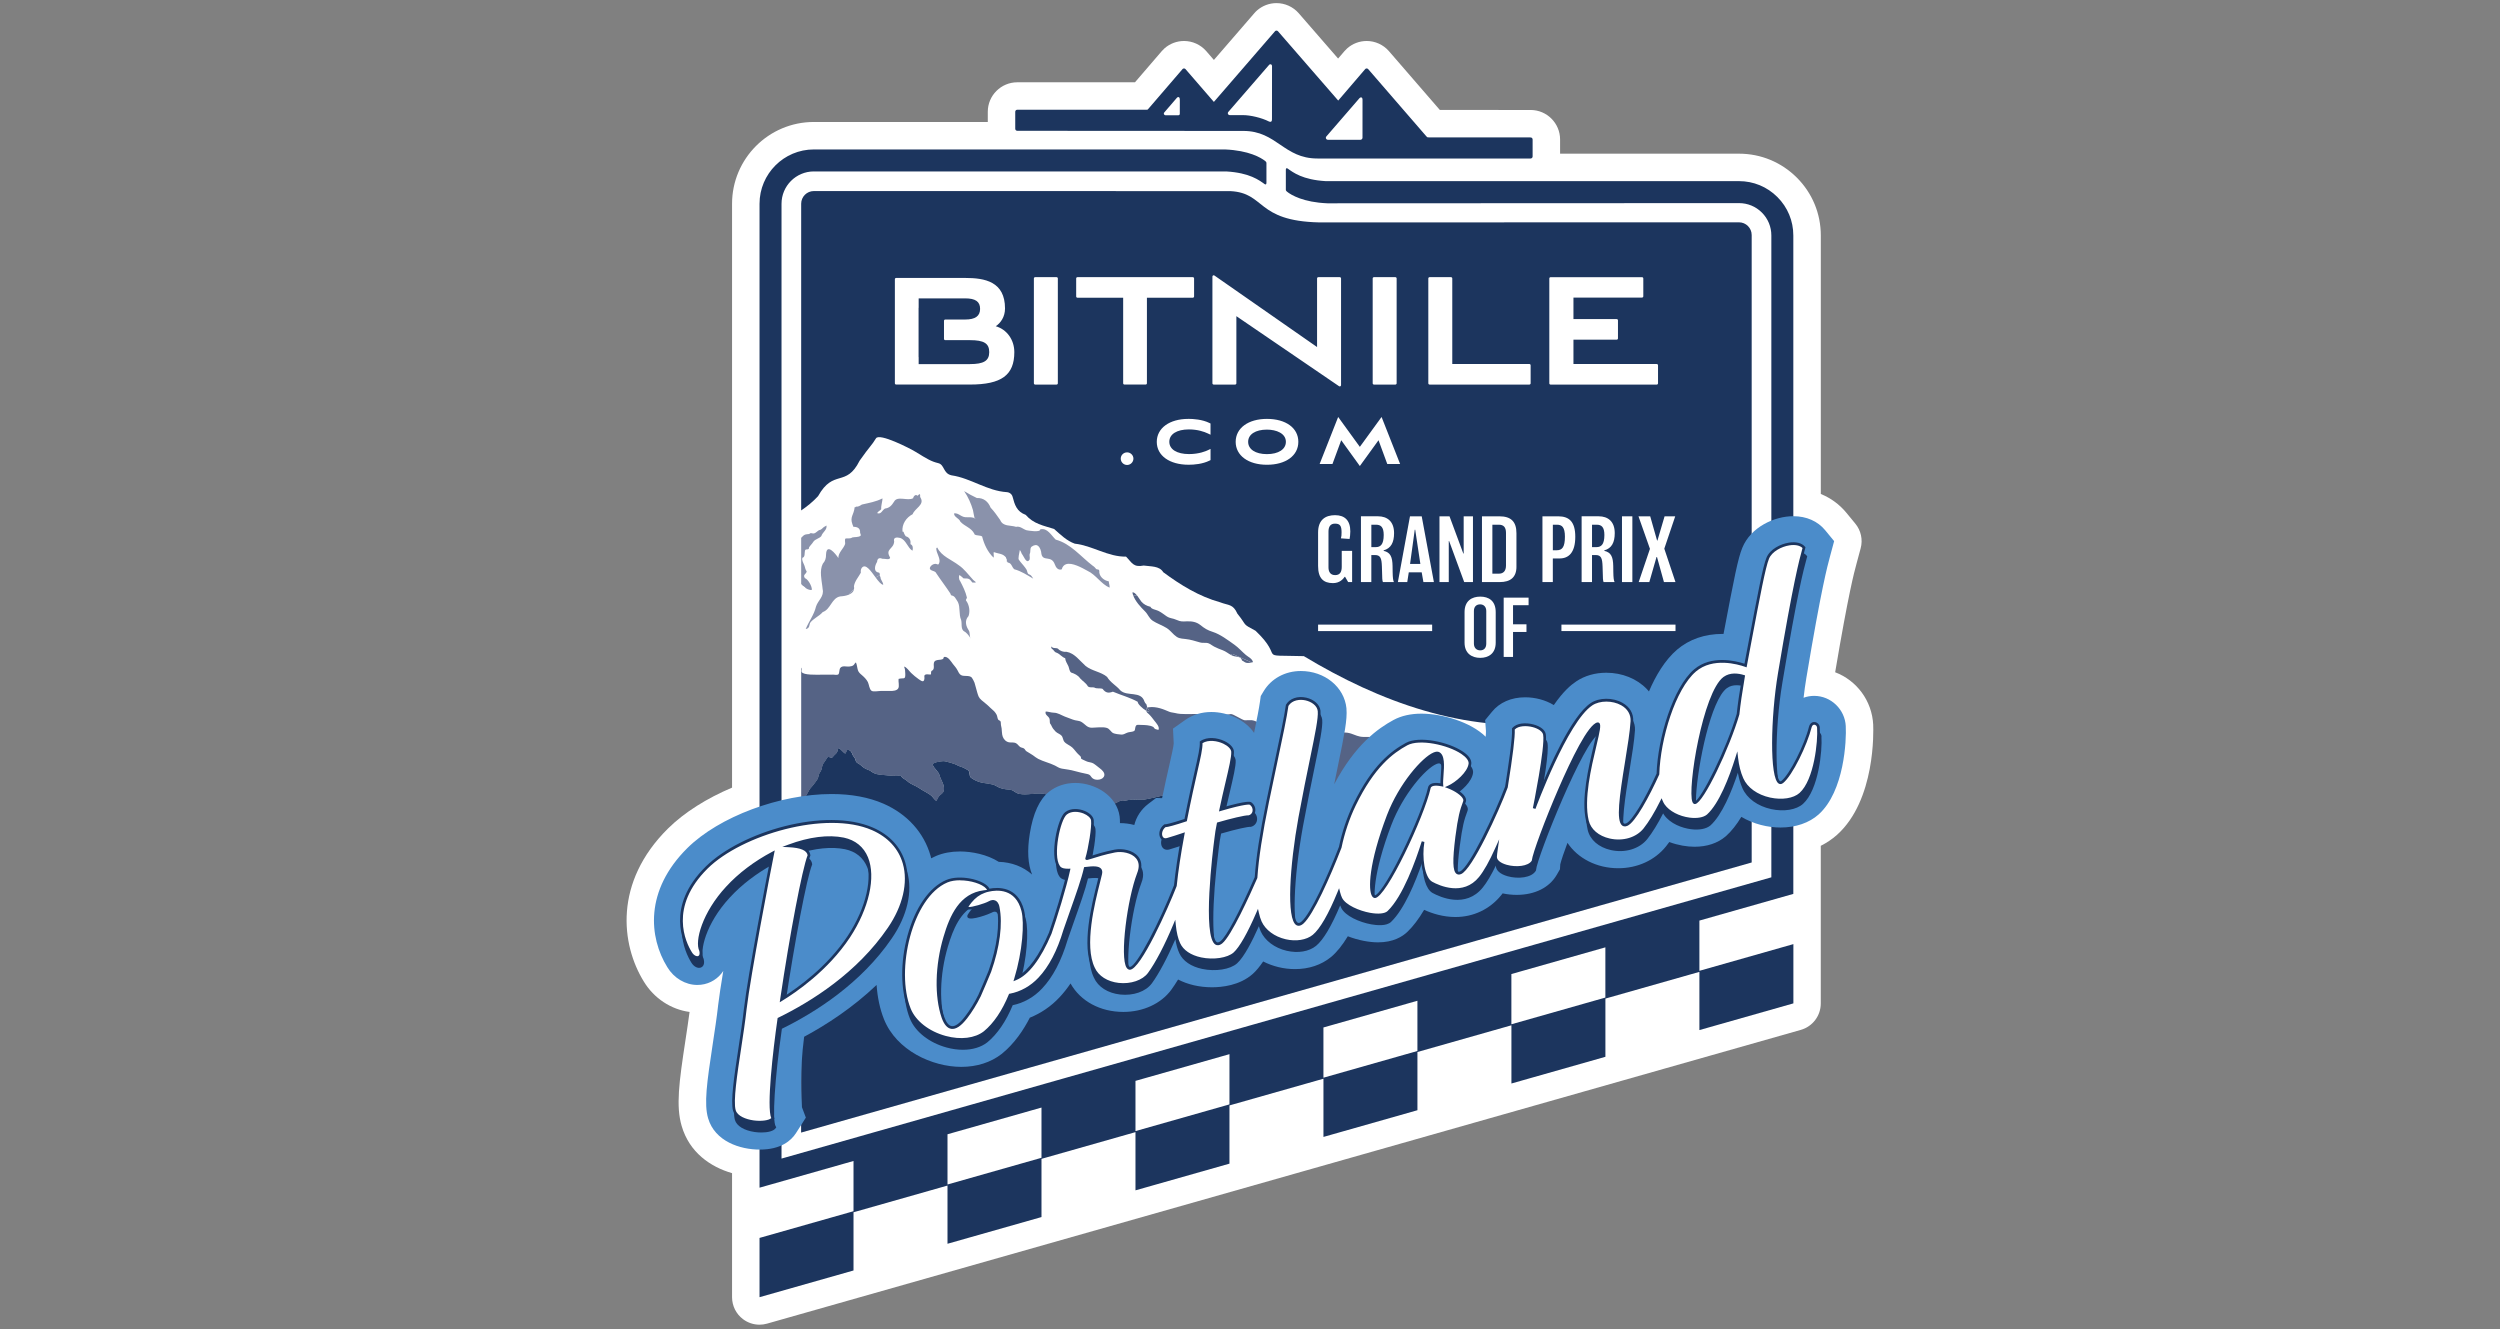 <svg width="425" height="226" viewBox="0 0 425 226" fill="none" xmlns="http://www.w3.org/2000/svg">
<rect x="0" y="0" width="425" height="226" fill="#808080" stroke="none"/>
<g clip-path="url(#clip0_2732_9398)">
<path d="M318.448 123.246C318.255 119.113 315.62 115.666 311.977 114.283C314.26 100.776 315.194 97.351 315.605 95.838L316.313 93.207C316.706 91.75 316.369 90.189 315.409 89.025L313.882 87.168C312.707 85.741 311.225 84.666 309.538 83.977V40.033C309.538 36.319 308.093 32.827 305.465 30.199C302.837 27.575 299.346 26.125 295.628 26.125C293.412 26.125 279.843 26.125 265.215 26.125V23.712C265.215 20.947 262.965 18.697 260.204 18.697L244.771 18.69C244.771 18.69 236.102 8.674 236.091 8.663C235.138 7.588 233.77 6.969 232.336 6.969C231.109 6.969 229.931 7.417 229.015 8.229C228.856 8.37 228.704 8.522 228.567 8.685L227.477 9.953C227.477 9.953 220.772 2.235 220.761 2.224C219.809 1.149 218.441 0.53 217.003 0.53C215.78 0.53 214.601 0.975 213.682 1.787C213.527 1.924 213.378 2.072 213.245 2.232L206.362 10.19C206.362 10.19 205.054 8.678 205.043 8.667C204.09 7.588 202.723 6.969 201.281 6.969C200.058 6.969 198.879 7.414 197.96 8.225C197.801 8.366 197.653 8.518 197.512 8.678L192.946 13.989H172.939C170.174 13.989 167.924 16.236 167.924 19.001V20.736H138.352C130.687 20.736 124.45 26.974 124.45 34.64V133.896C120.184 135.697 116.366 138.084 113.568 140.842C104.317 149.99 105.562 160.566 109.443 166.852C111.17 169.71 114.072 171.612 117.226 172.031C117.03 173.528 116.778 175.181 116.533 176.801C115.425 184.078 114.895 188.033 115.884 191.421C117.196 195.906 120.743 198.363 124.45 199.438V220.526C124.45 221.99 125.135 223.369 126.303 224.251C127.122 224.87 128.111 225.197 129.12 225.197C129.546 225.197 129.976 225.137 130.394 225.019L306.136 175.081C308.145 174.51 309.531 172.676 309.531 170.589V143.789C310.539 143.281 311.465 142.662 312.288 141.928C318.867 136.027 318.485 124.21 318.444 123.25L318.448 123.246Z" fill="white"/>
<path d="M270.196 129.551C263.903 128.558 258.403 126.034 252.873 122.953C249.211 122.572 245.627 121.827 242.124 120.807C234.908 118.705 228.048 115.406 221.644 111.548C213.215 111.325 218.63 112.163 213.43 107.233C211.014 105.943 212.111 106.499 210.347 104.323C209.591 102.644 208.853 102.959 207.411 102.392C203.842 101.406 200.681 99.445 197.749 97.28C197.093 96.168 195.573 96.324 194.424 96.146C192.634 96.491 192.46 95.679 191.419 94.63C188.354 94.693 185.648 92.736 182.709 92.428C181.345 91.954 180.244 90.864 179.184 89.926C177.346 89.341 175.711 89.077 174.351 87.524C172.828 86.961 172.494 85.812 172.135 84.462C172.016 84.014 171.62 83.699 171.156 83.669C167.78 83.454 165.041 81.29 161.761 80.811C160.301 80.5 160.605 78.999 159.489 78.736C158.321 78.457 157.654 78.05 155.627 76.808C154.697 76.237 149.489 73.568 148.911 74.521C148.159 75.766 147.925 75.763 146.131 78.317C143.811 82.954 141.706 79.636 139.064 84.351C138.17 85.319 137.203 86.093 136.191 86.779V91.439C136.421 91.216 136.632 90.931 136.962 90.864C137.147 90.808 137.381 90.82 137.566 90.786C137.729 90.597 137.904 90.623 138.126 90.69C138.697 90.805 138.945 90.115 139.468 90.075C139.768 89.945 139.99 89.548 140.287 89.478C140.294 89.455 140.305 89.433 140.498 89.348C140.594 90.138 139.827 90.449 139.616 91.135C139.286 91.557 138.619 91.62 138.278 92.076C138.052 92.454 137.722 92.74 137.525 93.058C137.514 93.129 137.525 93.236 137.477 93.296C137.285 93.522 136.951 93.247 136.832 93.618C136.732 94.026 136.884 94.708 136.402 94.823C136.251 95.271 136.573 95.705 136.732 96.131C136.751 96.18 136.766 96.228 136.781 96.276C136.873 96.584 136.929 96.888 137.125 97.136C137.055 97.651 136.41 97.655 136.821 98.289C137.092 98.37 137.396 98.722 137.629 99.123C137.878 99.549 138.044 100.027 137.992 100.294C137.655 100.364 136.973 100.109 136.814 99.801C136.766 99.786 136.725 99.76 136.68 99.742L136.188 100.064V103.497L136.973 103.752C137.225 103.834 137.251 104.145 137.014 104.257L136.188 104.653V113.486C136.206 113.512 136.225 113.538 136.239 113.568C136.354 113.783 136.184 114.016 136.276 114.228C136.532 114.799 138.93 114.684 139.419 114.691C139.857 114.698 140.298 114.691 140.735 114.687C141.028 114.684 141.321 114.68 141.614 114.68C141.732 114.68 141.921 114.71 142.103 114.717C142.262 114.724 142.41 114.71 142.499 114.643C142.625 114.546 142.651 114.217 142.699 113.939C142.725 113.779 142.759 113.635 142.818 113.557C143.018 113.308 143.274 113.264 143.552 113.271C143.822 113.279 144.115 113.334 144.397 113.297C144.653 113.264 144.894 113.238 145.09 113.064C145.235 112.941 145.338 112.649 145.498 112.612C145.687 113.023 145.69 113.501 145.831 113.931C145.942 114.265 146.194 114.495 146.461 114.724C146.865 115.065 147.277 115.466 147.521 115.944C147.718 116.326 147.755 117.141 148.14 117.423C148.433 117.638 149.315 117.456 149.664 117.456C150.22 117.456 150.779 117.449 151.335 117.456C151.747 117.46 152.451 117.434 152.692 117.004C152.91 116.611 152.669 115.836 152.744 115.406C153.611 115.165 153.911 115.644 153.885 114.561C153.874 114.016 153.848 113.775 153.677 113.312C154.1 113.379 154.552 114.091 154.871 114.387C155.253 114.747 155.709 115.147 156.138 115.436C156.609 115.751 157.039 116.111 157.135 115.377C157.18 115.028 156.98 114.817 157.347 114.661C157.58 114.561 157.984 114.713 158.255 114.643C158.292 114.472 158.229 114.265 158.303 114.12C158.377 113.972 158.536 113.987 158.618 113.846C158.855 113.442 158.648 113.138 158.744 112.7C158.937 111.796 160.427 112.5 160.419 111.7C161.105 111.448 161.683 112.493 161.983 112.875C162.261 113.227 162.532 113.509 162.754 113.927C162.895 114.198 163.04 114.55 163.321 114.736C163.836 115.077 164.722 114.702 165.189 115.18C165.282 115.277 165.601 115.896 165.653 116.055C165.823 116.574 165.938 117.152 166.108 117.693C166.286 118.257 166.338 118.579 166.831 119.006C167.306 119.417 167.85 119.81 168.243 120.225C168.462 120.455 168.751 120.655 168.996 120.911C169.151 121.07 169.307 121.304 169.411 121.5C169.537 121.741 169.544 122.116 169.678 122.323C169.77 122.468 169.978 122.475 170.056 122.594C170.163 122.757 170.1 123.05 170.145 123.239C170.252 123.684 170.293 123.939 170.308 124.425C170.311 124.584 170.33 124.736 170.36 124.888C170.456 125.396 170.704 125.837 171.201 126.086C171.612 126.293 171.942 126.152 172.409 126.241C172.932 126.338 173.006 126.653 173.376 126.953C173.565 127.105 173.866 127.105 174.058 127.235C174.251 127.368 174.284 127.572 174.477 127.705C174.84 127.954 175.237 128.139 175.597 128.399C175.874 128.602 176.182 128.847 176.482 129.003C177.394 129.47 178.406 129.677 179.321 130.133C179.733 130.337 180.022 130.578 180.507 130.66C181.223 130.778 182.012 130.867 182.653 131.06C183.391 131.282 184.099 131.416 184.844 131.579C185.44 131.712 185.363 132.039 185.781 132.343C186.315 132.728 187.564 132.598 187.72 131.816C187.812 131.342 187.338 130.893 187.001 130.641C186.645 130.374 186.211 129.985 185.837 129.766C185.559 129.603 185.211 129.588 184.922 129.503C184.707 129.44 184.555 129.359 184.358 129.266C184.262 129.222 183.862 129.047 183.806 128.988C183.717 128.899 183.784 128.71 183.71 128.621C183.576 128.458 183.395 128.317 183.246 128.169C182.894 127.824 182.638 127.413 182.268 127.064C181.875 126.697 181.245 126.497 180.915 126.086C180.856 126.015 180.815 125.93 180.778 125.837C180.674 125.578 180.63 125.27 180.478 125.088C180.207 124.759 179.736 124.67 179.425 124.347C179.099 124.01 178.932 123.787 178.751 123.409C178.725 123.354 178.695 123.291 178.665 123.228C178.658 123.209 178.491 122.979 178.484 122.957C178.413 122.683 178.487 122.401 178.384 122.134C178.217 121.715 177.55 121.5 177.761 120.948C178.209 120.959 178.647 121.141 179.129 121.152C179.837 121.17 180.363 121.56 181.008 121.812C181.449 121.986 181.908 122.134 182.357 122.32C182.865 122.527 183.395 122.464 183.821 122.716C184.499 123.116 184.766 123.717 185.611 123.706C186.363 123.695 187.457 123.521 188.157 123.743C188.632 123.895 188.839 124.418 189.217 124.618C189.48 124.759 190.288 124.866 190.6 124.873C190.967 124.885 191.17 124.747 191.485 124.603C191.841 124.436 192.045 124.469 192.442 124.38C193.068 124.247 192.872 124.032 193.009 123.58C193.157 123.091 193.424 123.224 193.965 123.231C194.569 123.243 195.499 123.261 196.04 123.58C196.148 123.643 196.2 123.806 196.304 123.88C196.463 123.991 196.737 124.006 196.919 124.077C197.182 123.572 196.519 122.89 196.263 122.557C195.97 122.175 195.64 121.726 195.281 121.385C195.021 121.141 194.891 121.122 194.866 120.833C194.269 120.503 193.327 119.621 193.405 119.306C192.145 118.587 190.551 118.164 189.18 117.579C188.394 117.879 187.942 117.779 187.42 117.097C186.949 116.937 186.426 117.13 185.985 116.859C185.622 116.789 185.225 116.937 184.922 116.667C184.607 116.092 184.025 115.788 183.598 115.303C183.246 114.776 182.661 114.517 182.068 114.32C181.771 114.072 181.76 113.609 181.616 113.253C181.412 112.789 181.1 112.408 181.067 111.885C180.478 111.696 180.144 111.125 179.577 110.944C179.288 110.88 179.177 110.599 178.98 110.41C178.817 110.332 178.706 110.221 178.702 110.028C178.691 110.028 178.68 110.024 178.754 109.891C178.921 110.299 179.54 110.065 179.848 110.276C180.189 110.662 180.782 110.862 181.304 110.803C182.657 111.032 183.55 112.326 184.529 113.197C185.618 114.083 187.145 114.179 188.183 115.062C188.791 116.07 189.751 116.518 190.437 117.352C191.626 118.472 193.957 117.364 194.554 119.28C194.621 119.454 194.725 119.595 194.869 119.714C194.932 119.895 194.962 120.084 195.025 120.262C195.095 120.247 195.188 120.24 195.329 120.222C195.948 120.136 196.6 120.236 197.182 120.396C197.745 120.551 198.242 120.778 198.779 120.996C199.106 121.13 199.391 121.115 199.739 121.204C200.358 121.363 200.91 121.385 201.574 121.385C202.415 121.385 203.264 121.356 204.105 121.382C205.162 121.411 206.177 121.615 207.245 121.619C207.952 121.619 208.549 121.46 209.231 121.382C209.617 121.337 211.229 122.446 211.611 122.442C211.759 122.442 212.622 122.405 212.826 122.431C213.771 122.557 214.35 123.246 214.861 123.795C215.221 124.177 215.55 124.492 215.951 124.492C216.533 124.492 218.352 125.429 218.727 125.215C218.945 125.088 218.953 124.873 219.216 124.792C219.853 124.588 220.924 124.81 221.581 124.803C221.992 124.803 222.366 124.722 222.744 124.896C223.104 125.059 223.623 125.407 223.927 125.67C224.294 125.989 224.546 126.208 224.972 126.401C225.064 126.082 224.994 125.745 225.001 125.418C225.001 125.3 225.016 125.185 225.053 125.07C225.665 124.996 226.176 124.681 226.792 124.592C227.663 124.466 228.878 124.429 229.682 124.707C230.387 124.951 230.965 125.259 231.721 125.266C232.44 125.274 233.033 125.215 233.704 125.467C234.004 125.581 234.149 125.667 234.43 125.845C234.897 126.137 235.361 126.074 235.861 126.241C236.891 126.582 237.796 126.656 238.926 126.653C239.371 126.653 240.234 126.475 240.635 126.664C241.146 126.901 241.165 127.631 241.821 127.794C242.269 127.906 242.769 127.783 243.225 127.802C243.733 127.824 244.259 127.887 244.767 127.995C244.923 128.028 245.078 128.065 245.23 128.106C245.771 128.254 246.194 128.428 246.754 128.551C247.436 128.699 248.01 128.969 248.711 128.981C249.137 128.988 249.567 128.977 249.993 128.973C250.078 128.973 250.163 128.973 250.249 128.973C250.89 128.973 251.535 128.973 252.176 128.977L251.587 128.543L252.55 128.973C253.036 128.973 253.518 128.973 254.003 128.973C255.423 128.962 256.716 129.955 258.021 130.486C258.34 130.615 258.666 130.701 258.996 130.764C259.555 130.875 260.122 130.93 260.686 131.056C261.523 131.245 262.357 131.497 263.18 131.757C263.884 131.979 264.451 132.091 265.122 132.246C265.615 132.361 266.034 132.732 266.534 132.862C267.172 133.025 267.865 133.225 268.513 133.321C269.644 133.488 270.604 134.17 271.727 134.515C273.502 135.056 275.392 134.615 277.216 134.778C277.998 134.848 278.757 135.071 279.536 135.178C279.747 135.208 279.966 135.204 280.177 135.215C280.214 134.589 280.373 134.037 280.911 133.762C281 133.718 281.096 133.677 281.207 133.651C281.241 133.61 281.278 133.581 281.322 133.551C277.653 131.961 274.058 130.256 270.185 129.544L270.196 129.551ZM155.145 87.406C154.059 87.973 153.296 89.081 153.418 90.364C153.481 90.375 153.544 90.389 153.607 90.404C153.626 90.59 153.859 91.053 154 91.172C154.478 91.279 154.819 91.717 154.786 92.232C154.786 92.291 154.752 92.462 154.793 92.517C155.197 92.662 155.242 93.218 155.116 93.614C154.263 93.114 154.059 91.78 153.021 91.446C152.503 91.324 151.802 91.29 152.01 92.061C151.913 93.399 150.412 93.277 151.32 94.782C151.287 95.268 150.427 94.941 150.082 95.001C149.526 94.782 149.156 94.853 149.104 95.52C148.726 96.117 148.418 97.228 149.441 97.343C149.571 97.458 149.567 97.621 149.575 97.781C149.582 97.896 149.597 98.007 149.686 98.092C149.686 98.589 150.142 98.93 150.153 99.408C149.786 99.367 149.337 98.808 148.867 98.174C148.048 97.065 147.158 95.731 146.521 96.517C146.317 96.776 146.321 97.051 146.346 97.355C145.954 98.1 145.32 98.748 145.175 99.645C145.223 99.857 145.216 100.042 145.175 100.209C145.079 100.624 144.749 100.902 144.334 101.08C143.874 101.276 143.311 101.358 142.855 101.384C141.369 101.64 141.235 103.586 139.868 104.049C139.245 104.779 138.263 105.131 137.714 105.895C137.555 106.306 137.666 106.81 136.973 106.937C137.503 105.632 138.396 104.52 138.723 103.119C139.056 102.047 140.142 101.417 139.853 100.138C139.838 99.957 139.812 99.768 139.786 99.579C139.712 99.019 139.612 98.43 139.575 97.847C139.527 97.132 139.575 96.432 139.879 95.835C140.313 95.349 140.435 94.878 140.431 94.252C140.516 92.25 142.04 94.118 142.522 94.86C142.514 93.915 143.393 93.311 143.678 92.469C143.719 92.221 143.533 91.65 143.774 91.535C144.138 91.49 144.556 91.609 144.89 91.364C145.294 91.264 145.935 91.361 146.287 91.083C146.421 90.934 146.235 90.712 146.217 90.527C146.283 89.819 145.753 89.541 145.086 89.559C145.012 89.4 144.957 89.259 144.912 89.126C144.453 87.821 145.149 87.598 145.298 86.216C145.498 86.271 145.42 86.153 145.55 86.127C145.935 86.168 146.213 85.96 146.524 85.767C147.77 85.482 148.896 85.3 150.023 84.722C150.023 84.822 150.016 84.926 150.005 85.03C149.945 85.526 149.764 86.053 149.804 86.564C149.649 86.798 149.215 86.942 149.134 87.235C149.819 87.476 149.953 86.731 150.453 86.449C151.198 86.364 151.595 85.919 151.987 85.289C152.551 84.21 154.282 85.226 155.238 84.692C155.282 84.362 155.679 83.951 155.949 84.266C156.15 84.262 156.287 83.791 156.428 84.125C156.446 84.288 156.376 84.485 156.505 84.626C157.217 85.815 155.52 86.409 155.153 87.409L155.145 87.406ZM165.297 99.034C164.77 98.315 164.667 98.352 163.803 98.337C163.603 98.155 163.369 97.933 163.143 97.781C162.925 97.792 163.017 98.596 163.184 98.722C163.666 99.642 164.14 100.594 164.374 101.591C164.366 101.784 164.107 101.958 164.24 102.129C164.667 102.681 164.871 103.556 164.756 104.29C164.73 104.449 164.696 104.601 164.641 104.742C164.266 105.154 164.163 105.602 164.226 106.051C164.281 106.447 164.463 106.84 164.707 107.207C164.896 107.537 164.815 108.123 164.948 108.441C164.982 108.493 165.015 108.542 165.052 108.593C165.008 108.556 164.974 108.501 164.948 108.441C164.633 107.971 164.311 107.53 163.792 107.263C163.325 106.81 163.551 106.043 163.399 105.454C163.395 105.439 163.395 105.42 163.388 105.406C162.969 104.438 163.273 103.278 162.847 102.366C162.788 102.24 162.713 102.114 162.621 101.999C162.443 101.717 162.272 101.38 161.943 101.276C161.731 101.265 161.613 101.169 161.583 100.946C160.834 99.779 159.952 98.656 159.178 97.484C158.996 96.973 158.11 97.125 158.062 96.617C158.129 96.146 158.814 95.709 159.281 95.92C159.404 95.968 159.467 96.009 159.567 95.909C160.112 95.041 159.052 94.052 159.174 93.114C159.204 93.159 159.218 93.207 159.333 93.084C160.019 94.567 161.779 95.164 163.01 96.117C163.862 96.68 164.633 97.718 165.286 98.422C165.519 98.826 166.479 99.134 165.293 99.037L165.297 99.034ZM188.624 99.886C187.182 99.282 186.319 97.681 184.833 97.006C183.939 96.513 182.249 95.557 181.234 95.901C180.889 96.02 180.619 96.287 180.489 96.776C179.87 96.969 179.507 96.465 179.321 95.95C178.743 94.311 177.324 95.527 177.042 94.178C176.997 93.611 176.801 93.021 176.442 92.773L175.956 92.658C175.771 92.68 175.559 92.773 175.326 92.955C175.041 93.311 175.252 93.77 175.037 94.178C174.97 94.519 175.204 95.034 174.907 95.271C174.429 95.775 174.003 94.452 173.699 94.133C173.628 93.889 173.514 93.674 173.369 93.474C173.269 94.041 173.032 94.986 173.206 95.142C173.499 95.601 173.929 96.005 174.27 96.476C174.336 96.569 174.407 96.661 174.466 96.761C174.692 97.076 174.566 97.558 175.048 97.67C175.319 97.762 175.478 98.126 175.652 98.363C174.651 97.77 173.54 97.047 172.428 96.761C172.001 96.409 171.987 95.742 171.412 95.638C171.386 95.627 171.368 95.62 171.345 95.612C171.238 95.572 171.216 95.542 171.164 95.438C171.164 95.416 171.156 95.397 171.156 95.375L170.801 94.934C170.693 94.804 170.738 94.66 170.838 94.571C170.411 94.1 169.648 94.107 168.936 93.841C168.87 94.144 169.003 94.493 168.914 94.79C167.913 93.855 167.291 92.506 166.961 91.19C166.605 90.938 166.019 91.097 165.66 90.823C165.66 90.797 165.66 90.771 165.653 90.749C165.123 89.682 163.981 89.474 163.258 88.662C163.069 88.088 162.128 87.891 162.198 87.246C163.099 87.183 163.369 87.995 164.433 87.917C164.789 87.917 165.186 87.906 165.527 88.017C165.578 88.032 165.627 88.054 165.675 88.076C165.571 87.706 165.53 87.25 165.401 86.698C165.1 85.641 164.589 84.462 163.903 83.476C164.593 83.906 165.356 84.311 166.064 84.648C167.217 84.603 168.006 85.274 168.399 86.279C169.007 86.913 169.511 87.65 170.03 88.384C170.511 89.541 171.753 89.233 172.732 89.548C173.421 89.378 173.929 89.96 174.511 90.126C174.766 90.175 176.883 90.549 176.834 89.978C178.057 89.659 178.725 91.023 179.47 91.72C182.038 92.41 183.732 94.612 185.781 96.176C186.03 96.317 186.182 96.517 186.36 96.728C186.578 96.854 186.79 96.691 186.882 97.021C186.782 97.925 187.627 98.678 188.487 98.811C188.513 99.171 188.672 99.516 188.624 99.871V99.886ZM212.789 112.63C212.522 112.697 212.141 112.726 211.948 112.693C211.555 112.623 211.473 112.422 211.147 112.293C210.995 111.607 210.321 111.692 209.791 111.555C209.624 111.514 209.468 111.448 209.32 111.373C208.831 111.125 208.408 110.751 207.882 110.554C207.374 110.365 206.867 110.172 206.403 109.924C205.851 109.628 205.662 109.346 205.087 109.29C204.709 109.253 204.398 109.331 204.024 109.224C203.164 108.979 202.419 108.727 201.496 108.63C200.577 108.534 200.262 108.523 199.598 107.915C199.187 107.537 198.835 107.085 198.364 106.788C197.612 106.31 196.678 106.01 195.944 105.524C195.325 105.12 195.162 104.46 194.658 103.956C193.906 103.204 192.983 102.24 192.62 101.176C192.568 101.028 192.531 100.88 192.501 100.731C192.753 100.624 193.057 100.92 193.335 101.291C193.62 101.669 193.88 102.121 194.039 102.299C194.421 102.726 194.884 102.993 195.581 103.167C195.681 103.552 196.526 103.671 196.863 103.834C197.323 104.053 197.731 104.357 198.131 104.646C198.479 104.898 198.687 105.002 199.106 105.105C199.387 105.176 199.676 105.231 200.017 105.391C200.733 105.724 201.062 105.661 201.752 105.635C202.638 105.602 203.401 105.739 204.053 106.262C204.798 106.855 205.265 107.144 206.151 107.426C207.441 107.837 208.738 108.831 209.843 109.609C210.551 110.109 211.125 110.784 211.788 111.348C212.23 111.722 212.848 111.955 213 112.563C212.949 112.589 212.874 112.615 212.785 112.634L212.789 112.63Z" fill="white"/>
<path d="M155.116 93.618C154.263 93.118 154.059 91.783 153.022 91.45C152.503 91.327 151.802 91.294 152.01 92.065C151.913 93.403 150.412 93.281 151.32 94.786C151.287 95.271 150.427 94.945 150.083 95.004C149.527 94.786 149.156 94.856 149.104 95.523C148.726 96.12 148.418 97.232 149.441 97.347C149.571 97.462 149.567 97.625 149.575 97.784L148.863 98.177C148.044 97.069 147.155 95.735 146.517 96.52C146.313 96.78 146.317 97.054 146.343 97.358C145.95 98.103 145.316 98.752 145.172 99.649C145.22 99.86 145.212 100.046 145.172 100.212L145.012 100.301C144.979 100.32 144.949 100.342 144.927 100.372L144.33 101.083C143.871 101.28 143.307 101.361 142.852 101.387C141.365 101.643 141.232 103.589 139.864 104.053C139.242 104.783 138.259 105.135 137.711 105.899C137.552 106.31 137.663 106.814 136.97 106.94C137.5 105.635 138.393 104.523 138.719 103.122C139.053 102.051 140.139 101.421 139.849 100.142C139.835 99.96 139.809 99.771 139.783 99.582C139.709 99.022 139.609 98.433 139.571 97.851C139.523 97.136 139.571 96.435 139.875 95.838C140.309 95.353 140.431 94.882 140.428 94.256C140.513 92.254 142.036 94.122 142.518 94.864C142.511 93.918 143.389 93.314 143.674 92.473C143.715 92.224 143.53 91.653 143.771 91.539C144.134 91.494 144.553 91.613 144.886 91.368C145.29 91.268 145.931 91.364 146.284 91.086C146.417 90.938 146.232 90.716 146.213 90.53C146.28 89.822 145.75 89.544 145.083 89.563C145.009 89.403 144.953 89.263 144.909 89.129C144.449 87.824 145.146 87.602 145.294 86.219C145.494 86.275 145.416 86.156 145.546 86.13C145.931 86.171 146.209 85.964 146.521 85.771C147.766 85.485 148.893 85.304 150.019 84.726C150.019 84.826 150.012 84.929 150.001 85.033C149.942 85.53 149.76 86.056 149.801 86.568C149.645 86.801 149.212 86.946 149.13 87.239C149.816 87.48 149.949 86.735 150.449 86.453C151.194 86.368 151.591 85.923 151.984 85.293C152.547 84.214 154.278 85.23 155.234 84.696C155.279 84.366 155.675 83.954 155.946 84.27C156.146 84.266 156.283 83.795 156.424 84.129C156.443 84.292 156.372 84.488 156.502 84.629C157.213 85.819 155.516 86.412 155.149 87.413C154.063 87.98 153.3 89.088 153.422 90.371C153.485 90.382 153.548 90.397 153.611 90.412C153.629 90.597 153.863 91.06 154.004 91.179C154.482 91.287 154.823 91.724 154.789 92.239C154.789 92.299 154.756 92.469 154.797 92.525C155.201 92.669 155.245 93.225 155.119 93.622L155.116 93.618ZM165.289 98.415C164.641 97.71 163.866 96.669 163.014 96.109C161.783 95.156 160.023 94.563 159.337 93.077C159.219 93.199 159.204 93.151 159.178 93.106C159.055 94.044 160.112 95.034 159.571 95.901C159.471 96.001 159.408 95.961 159.285 95.912C158.815 95.698 158.129 96.139 158.066 96.609C158.118 97.117 159 96.965 159.181 97.477C159.956 98.648 160.834 99.771 161.587 100.939C161.616 101.161 161.735 101.258 161.946 101.269C162.276 101.373 162.447 101.71 162.625 101.992C162.717 102.11 162.791 102.233 162.851 102.359C163.277 103.274 162.973 104.434 163.392 105.398C163.396 105.413 163.399 105.431 163.403 105.446C163.555 106.036 163.329 106.807 163.796 107.255C164.315 107.522 164.637 107.963 164.952 108.434C164.815 108.115 164.9 107.53 164.711 107.2C164.467 106.833 164.281 106.44 164.229 106.043C164.166 105.595 164.27 105.146 164.645 104.735C164.7 104.594 164.737 104.442 164.759 104.282C164.878 103.548 164.67 102.67 164.244 102.121C164.111 101.951 164.37 101.773 164.378 101.584C164.148 100.587 163.673 99.634 163.188 98.715C163.017 98.593 162.929 97.784 163.147 97.773C163.373 97.929 163.603 98.148 163.807 98.329C164.67 98.341 164.778 98.307 165.301 99.026C166.487 99.119 165.527 98.811 165.293 98.411L165.289 98.415ZM188.487 98.826C187.627 98.693 186.782 97.936 186.882 97.036C186.786 96.706 186.578 96.869 186.36 96.743C186.182 96.532 186.03 96.331 185.782 96.191C183.732 94.626 182.038 92.424 179.47 91.735C178.728 91.038 178.058 89.674 176.835 89.993C176.883 90.567 174.766 90.193 174.511 90.141C173.933 89.974 173.421 89.392 172.732 89.563C171.753 89.248 170.512 89.559 170.03 88.399C169.515 87.665 169.007 86.927 168.399 86.293C168.006 85.285 167.217 84.618 166.064 84.662C165.356 84.325 164.589 83.921 163.903 83.491C164.589 84.474 165.097 85.652 165.401 86.712C165.527 87.265 165.571 87.721 165.675 88.091C165.712 88.11 165.753 88.128 165.786 88.151C165.793 88.177 165.801 88.203 165.808 88.228L165.69 88.147L165.527 88.032C165.186 87.917 164.793 87.928 164.433 87.932C163.37 88.01 163.099 87.198 162.198 87.261C162.128 87.902 163.066 88.102 163.258 88.677C163.985 89.489 165.123 89.696 165.653 90.764C165.656 90.79 165.66 90.816 165.66 90.838C166.02 91.112 166.605 90.953 166.961 91.205C167.291 92.521 167.913 93.866 168.914 94.804C168.999 94.508 168.87 94.159 168.936 93.855C169.648 94.122 170.412 94.115 170.838 94.585C171.001 94.767 171.116 95.023 171.156 95.39L171.349 95.627C171.371 95.635 171.386 95.642 171.416 95.653C171.99 95.757 172.005 96.424 172.431 96.776C173.543 97.062 174.659 97.784 175.656 98.377C175.482 98.14 175.322 97.777 175.052 97.684C174.57 97.573 174.696 97.091 174.47 96.776C174.411 96.676 174.344 96.584 174.273 96.491C173.936 96.02 173.506 95.616 173.21 95.156C173.036 95.001 173.276 94.055 173.373 93.488C173.514 93.685 173.632 93.903 173.703 94.148C174.007 94.467 174.437 95.79 174.911 95.286C175.207 95.049 174.974 94.53 175.041 94.193C175.256 93.785 175.044 93.325 175.33 92.969C175.567 92.788 175.775 92.699 175.96 92.673C176.145 92.647 176.308 92.691 176.445 92.788C176.805 93.036 177.001 93.626 177.046 94.193C177.331 95.538 178.747 94.322 179.325 95.964C179.51 96.48 179.874 96.984 180.493 96.791C180.622 96.302 180.893 96.031 181.238 95.916C182.253 95.572 183.943 96.528 184.836 97.021C186.319 97.695 187.183 99.297 188.628 99.901C188.676 99.545 188.513 99.2 188.491 98.841L188.487 98.826ZM140.294 89.47C139.998 89.544 139.775 89.937 139.475 90.067C138.953 90.108 138.7 90.797 138.133 90.682C137.911 90.619 137.737 90.593 137.574 90.779C137.388 90.816 137.155 90.801 136.97 90.856C136.636 90.923 136.425 91.209 136.199 91.431V99.312C136.332 99.493 136.488 99.645 136.692 99.738C136.736 99.756 136.777 99.782 136.825 99.797C136.984 100.105 137.666 100.361 138.004 100.29C138.056 100.023 137.889 99.545 137.64 99.119C137.407 98.719 137.099 98.366 136.833 98.285C136.421 97.651 137.066 97.647 137.136 97.132C136.936 96.884 136.884 96.58 136.792 96.272C136.781 96.224 136.762 96.176 136.744 96.127C136.588 95.701 136.265 95.268 136.414 94.819C136.899 94.704 136.744 94.022 136.844 93.614C136.962 93.244 137.296 93.518 137.489 93.292C137.54 93.233 137.526 93.125 137.537 93.055C137.733 92.736 138.063 92.45 138.289 92.072C138.63 91.616 139.297 91.553 139.627 91.131C139.838 90.445 140.606 90.134 140.509 89.344C140.316 89.429 140.309 89.452 140.298 89.474L140.294 89.47Z" fill="#8A92AB"/>
<path d="M195.945 105.521C196.678 106.003 197.612 106.307 198.365 106.785C198.835 107.085 199.188 107.537 199.599 107.912C200.262 108.519 200.577 108.534 201.497 108.627C202.419 108.723 203.164 108.975 204.024 109.22C204.399 109.328 204.71 109.25 205.088 109.287C205.666 109.342 205.855 109.624 206.404 109.921C206.867 110.169 207.375 110.362 207.883 110.551C208.409 110.747 208.828 111.122 209.321 111.37C209.295 111.251 209.432 111.122 209.587 111.192L212.793 112.627C212.879 112.604 212.953 112.582 213.008 112.556C212.856 111.948 212.237 111.715 211.796 111.34C211.129 110.777 210.555 110.102 209.851 109.602C208.746 108.823 207.449 107.826 206.159 107.419C205.273 107.137 204.806 106.848 204.061 106.255C203.405 105.732 202.646 105.595 201.76 105.628C201.07 105.654 200.741 105.713 200.025 105.384C199.684 105.224 199.395 105.172 199.113 105.098C198.695 104.994 198.483 104.891 198.139 104.638C197.738 104.346 197.331 104.045 196.871 103.827C196.53 103.664 195.685 103.549 195.589 103.159C194.892 102.989 194.425 102.718 194.047 102.292C193.888 102.114 193.628 101.662 193.343 101.284L192.627 101.169C192.991 102.233 193.914 103.197 194.666 103.949C195.174 104.453 195.337 105.113 195.952 105.517L195.945 105.521Z" fill="#556385"/>
<path d="M195.04 120.27C194.977 120.092 194.951 119.903 194.884 119.721C194.74 119.603 194.636 119.458 194.569 119.288C193.976 117.371 191.641 118.476 190.452 117.36C189.766 116.522 188.806 116.078 188.198 115.069C187.164 114.191 185.633 114.091 184.544 113.205C183.565 112.334 182.672 111.036 181.319 110.81C180.797 110.87 180.204 110.673 179.863 110.284C179.555 110.073 178.936 110.306 178.769 109.898C178.695 110.032 178.706 110.032 178.718 110.036C178.718 110.228 178.832 110.34 178.995 110.417C179.192 110.606 179.303 110.888 179.592 110.951C180.159 111.136 180.497 111.707 181.082 111.893C181.115 112.412 181.427 112.797 181.631 113.26C181.775 113.616 181.783 114.08 182.083 114.328C182.676 114.524 183.258 114.784 183.614 115.31C184.04 115.796 184.622 116.1 184.937 116.674C185.241 116.945 185.637 116.8 186 116.867C186.441 117.138 186.964 116.941 187.435 117.104C187.954 117.786 188.409 117.883 189.195 117.586C190.567 118.172 192.16 118.594 193.42 119.314C193.343 119.625 194.284 120.511 194.881 120.841C194.877 120.8 194.873 120.756 194.873 120.7C194.873 120.374 194.895 120.303 195.04 120.27Z" fill="#556385"/>
<path d="M280.192 135.227C279.977 135.215 279.762 135.219 279.551 135.19C278.773 135.082 278.013 134.86 277.231 134.789C275.411 134.622 273.517 135.067 271.742 134.526C270.615 134.181 269.655 133.499 268.528 133.332C267.88 133.236 267.187 133.04 266.549 132.873C266.049 132.743 265.63 132.372 265.137 132.257C264.466 132.102 263.899 131.991 263.195 131.768C262.369 131.505 261.538 131.253 260.701 131.068C260.137 130.942 259.57 130.886 259.011 130.775C258.681 130.708 258.355 130.626 258.036 130.497C256.731 129.967 255.442 128.97 254.018 128.984C253.533 128.988 253.051 128.988 252.565 128.984C252.439 128.984 252.313 128.984 252.191 128.984C251.55 128.984 250.905 128.981 250.264 128.981C250.179 128.981 250.093 128.981 250.008 128.981C249.582 128.984 249.152 128.996 248.726 128.988C248.021 128.977 247.451 128.706 246.769 128.558C246.213 128.436 245.79 128.262 245.246 128.113C245.094 128.073 244.938 128.035 244.782 128.002C244.274 127.895 243.748 127.832 243.24 127.809C242.785 127.791 242.284 127.913 241.836 127.802C241.18 127.639 241.161 126.909 240.65 126.671C240.249 126.486 239.386 126.66 238.941 126.66C237.811 126.66 236.906 126.59 235.876 126.249C235.376 126.082 234.912 126.145 234.445 125.852C234.164 125.674 234.023 125.589 233.719 125.474C233.048 125.222 232.459 125.281 231.736 125.274C230.98 125.263 230.402 124.959 229.698 124.714C228.89 124.433 227.674 124.473 226.807 124.599C226.191 124.688 225.68 125.007 225.068 125.077C225.031 125.192 225.02 125.307 225.017 125.426C225.009 125.752 225.08 126.089 224.987 126.408C224.561 126.215 224.309 125.997 223.942 125.678C223.642 125.415 223.119 125.066 222.759 124.903C222.381 124.733 222.007 124.807 221.596 124.811C220.94 124.814 219.869 124.596 219.231 124.799C218.964 124.885 218.957 125.1 218.742 125.222C218.367 125.437 216.551 124.499 215.966 124.499C215.565 124.499 215.236 124.184 214.876 123.802C214.361 123.254 213.786 122.564 212.841 122.438C212.638 122.412 211.77 122.449 211.626 122.449C211.24 122.449 209.628 121.345 209.246 121.389C208.568 121.463 207.968 121.63 207.26 121.626C206.196 121.623 205.177 121.419 204.12 121.389C203.279 121.367 202.43 121.397 201.589 121.393C200.926 121.393 200.373 121.371 199.754 121.211C199.406 121.122 199.121 121.137 198.795 121.004C198.257 120.785 197.76 120.559 197.197 120.403C196.615 120.244 195.963 120.144 195.344 120.229C195.207 120.248 195.11 120.255 195.04 120.27C195.092 120.418 195.17 120.555 195.318 120.67C195.444 121.037 195.214 121.026 194.881 120.841C194.91 121.13 195.036 121.148 195.296 121.393C195.655 121.734 195.989 122.183 196.278 122.564C196.534 122.898 197.197 123.58 196.934 124.084C196.752 124.01 196.478 123.999 196.319 123.888C196.211 123.813 196.163 123.65 196.056 123.587C195.514 123.265 194.584 123.246 193.98 123.239C193.435 123.232 193.172 123.098 193.024 123.587C192.887 124.04 193.083 124.255 192.457 124.388C192.06 124.473 191.856 124.444 191.501 124.61C191.185 124.755 190.982 124.892 190.615 124.881C190.303 124.87 189.495 124.762 189.232 124.625C188.854 124.425 188.647 123.902 188.172 123.75C187.472 123.524 186.378 123.702 185.626 123.713C184.781 123.725 184.51 123.124 183.836 122.724C183.41 122.472 182.88 122.538 182.372 122.327C181.923 122.142 181.468 121.993 181.023 121.819C180.378 121.563 179.848 121.174 179.144 121.159C178.666 121.148 178.225 120.967 177.776 120.956C177.565 121.508 178.232 121.723 178.399 122.142C178.503 122.409 178.428 122.69 178.499 122.965C178.506 122.987 178.673 123.217 178.68 123.235C178.71 123.302 178.736 123.361 178.766 123.417C178.947 123.791 179.114 124.017 179.44 124.355C179.752 124.677 180.222 124.766 180.493 125.096C180.641 125.278 180.689 125.585 180.793 125.845C180.83 125.937 180.871 126.023 180.93 126.093C181.26 126.505 181.89 126.705 182.283 127.072C182.657 127.42 182.913 127.832 183.261 128.176C183.41 128.325 183.591 128.465 183.725 128.629C183.799 128.718 183.732 128.907 183.821 128.996C183.88 129.055 184.277 129.229 184.373 129.274C184.573 129.366 184.722 129.448 184.937 129.511C185.222 129.596 185.574 129.615 185.852 129.774C186.226 129.993 186.66 130.382 187.016 130.649C187.353 130.901 187.828 131.349 187.735 131.824C187.579 132.602 186.33 132.736 185.797 132.35C185.378 132.05 185.456 131.72 184.859 131.587C184.114 131.423 183.406 131.286 182.668 131.068C182.027 130.875 181.238 130.786 180.522 130.667C180.033 130.586 179.744 130.345 179.336 130.141C178.421 129.689 177.409 129.477 176.497 129.01C176.197 128.858 175.89 128.61 175.612 128.406C175.252 128.143 174.856 127.961 174.492 127.713C174.296 127.58 174.266 127.376 174.074 127.242C173.885 127.112 173.581 127.112 173.392 126.961C173.021 126.66 172.947 126.345 172.424 126.249C171.957 126.16 171.627 126.304 171.216 126.093C170.719 125.841 170.471 125.4 170.375 124.896C170.345 124.748 170.33 124.592 170.323 124.432C170.308 123.947 170.267 123.691 170.16 123.246C170.115 123.057 170.178 122.764 170.071 122.601C169.993 122.483 169.785 122.475 169.693 122.331C169.556 122.123 169.548 121.749 169.426 121.508C169.322 121.308 169.166 121.078 169.011 120.919C168.766 120.663 168.477 120.463 168.258 120.233C167.866 119.818 167.321 119.425 166.846 119.013C166.353 118.587 166.301 118.264 166.124 117.701C165.953 117.16 165.838 116.582 165.668 116.063C165.616 115.9 165.297 115.281 165.204 115.188C164.737 114.71 163.852 115.08 163.336 114.743C163.055 114.558 162.91 114.202 162.769 113.935C162.547 113.516 162.276 113.234 161.998 112.882C161.698 112.5 161.12 111.455 160.434 111.707C160.442 112.508 158.952 111.804 158.759 112.708C158.666 113.149 158.874 113.453 158.633 113.853C158.552 113.994 158.392 113.979 158.318 114.128C158.248 114.272 158.307 114.48 158.27 114.65C157.999 114.721 157.595 114.565 157.362 114.669C156.999 114.828 157.195 115.036 157.151 115.384C157.058 116.115 156.624 115.759 156.154 115.444C155.724 115.154 155.268 114.754 154.886 114.395C154.567 114.094 154.111 113.386 153.693 113.32C153.867 113.783 153.889 114.024 153.9 114.569C153.926 115.651 153.626 115.173 152.759 115.414C152.685 115.844 152.925 116.619 152.707 117.012C152.466 117.438 151.762 117.468 151.35 117.464C150.794 117.456 150.235 117.464 149.679 117.464C149.33 117.464 148.448 117.645 148.155 117.43C147.77 117.149 147.733 116.333 147.536 115.951C147.292 115.473 146.88 115.073 146.476 114.732C146.206 114.506 145.954 114.276 145.846 113.939C145.706 113.505 145.698 113.031 145.513 112.619C145.353 112.656 145.25 112.949 145.105 113.071C144.905 113.246 144.664 113.271 144.412 113.305C144.13 113.342 143.838 113.286 143.567 113.279C143.289 113.271 143.03 113.316 142.833 113.564C142.774 113.642 142.741 113.787 142.715 113.946C142.67 114.228 142.64 114.554 142.514 114.65C142.426 114.717 142.277 114.728 142.118 114.725C141.936 114.717 141.747 114.687 141.629 114.687C141.336 114.687 141.043 114.687 140.75 114.695C140.313 114.702 139.872 114.706 139.435 114.699C138.945 114.691 136.547 114.806 136.292 114.235C136.199 114.024 136.369 113.787 136.255 113.575C136.24 113.546 136.221 113.52 136.203 113.494V136.402C136.451 136.131 136.688 135.853 136.888 135.542C137.144 135.134 137.355 134.689 137.596 134.285C137.793 133.955 138.048 133.744 138.274 133.444C138.504 133.14 138.764 132.813 138.964 132.491C139.168 132.165 139.108 131.853 139.29 131.512C139.453 131.205 139.627 131.023 139.709 130.649C139.764 130.393 139.813 130.067 139.957 129.841C140.183 129.489 140.435 129.192 140.643 128.814C140.832 128.469 141.377 129.033 141.577 128.703C141.773 128.38 142.185 128.169 142.344 127.817C142.437 127.609 142.388 127.316 142.574 127.194C142.741 127.079 143.519 128.143 143.738 128.106C143.871 127.991 143.945 127.405 144.171 127.472C144.605 127.598 144.642 127.691 144.853 128.065C145.016 128.354 144.775 128.15 145.335 128.91C145.487 129.118 145.442 129.403 145.624 129.589C145.835 129.8 146.047 129.852 146.254 130.015C146.514 130.219 146.666 130.408 146.955 130.578C147.259 130.76 147.525 130.853 147.855 130.99C148.026 131.06 148.129 131.179 148.278 131.275C148.8 131.609 149.293 131.679 149.894 131.731C150.779 131.813 151.569 131.916 152.455 131.909C152.644 131.909 152.992 131.835 153.159 131.916C153.292 131.983 153.318 132.157 153.444 132.25C153.73 132.465 154.004 132.58 154.278 132.825C154.89 133.377 155.701 133.566 156.361 134.044C157.025 134.522 157.884 134.837 158.466 135.401C158.674 135.601 158.959 136.075 159.208 136.146C159.374 135.905 159.441 135.627 159.623 135.393C159.912 135.019 160.312 134.945 160.434 134.478C160.694 133.484 159.967 132.699 159.734 131.809C159.567 131.171 158.781 130.656 158.578 130.041C158.444 129.637 159.904 129.422 160.368 129.407C160.742 129.396 162.373 129.859 162.74 130.1C162.962 130.248 163.485 130.367 163.744 130.493C164.033 130.63 164.256 130.778 164.526 130.916C164.997 131.16 164.674 131.924 165.101 132.235C165.56 132.573 166.023 132.795 166.572 132.965C167.454 133.24 168.636 133.177 169.363 133.629C169.878 133.948 170.419 134.115 171.031 134.192C171.501 134.252 171.816 134.207 172.217 134.418C172.591 134.619 172.795 134.863 173.254 134.963C174.704 135.286 176.342 134.652 177.769 135.019C178.206 135.134 178.692 135.49 179.151 135.634C179.459 135.731 179.655 135.864 179.933 136.005C180.778 136.435 182.005 136.468 182.895 136.513C183.45 136.539 184.284 136.383 184.814 136.531C185.141 136.62 185.422 136.876 185.797 136.939C186.323 137.028 186.979 136.939 187.509 136.928C188.232 136.917 188.984 136.813 189.666 136.542C189.988 136.413 190.196 136.235 190.515 136.146C190.793 136.176 191.074 136.164 191.349 136.112C191.682 136.027 192.023 135.975 192.368 135.953C193.116 135.912 193.884 136.042 194.629 135.923C195.229 135.827 195.852 135.664 196.448 135.538C197.142 135.39 197.723 135.19 198.45 135.175C198.858 135.167 199.273 135.186 199.68 135.19C200.322 135.19 200.959 135.19 201.6 135.19C202.308 135.19 203.016 135.19 203.728 135.19C204.276 135.19 204.328 135.175 204.71 135.534C205.114 135.916 205.874 135.838 206.411 135.916C206.711 135.961 207.048 135.916 207.315 136.072C207.571 136.22 207.779 136.435 208.038 136.594C208.739 137.024 209.294 137.617 209.965 138.081C210.306 138.318 210.71 138.414 211.044 138.652C211.452 138.941 211.937 139.478 212.3 139.816C212.83 140.309 213.182 140.887 213.623 141.45C214.157 142.132 214.435 142.655 214.457 143.582C214.465 143.986 214.387 144.382 214.242 144.76C214.683 144.671 215.121 144.575 215.551 144.482C215.936 144.397 216.318 144.316 216.688 144.245C217.163 144.152 217.622 144.075 218.056 144.03C219.498 144.101 220.962 144.201 222.422 144.238V143.574L223.267 144.249C223.964 144.249 224.664 144.234 225.358 144.186C226.002 144.141 226.644 144.078 227.285 143.971C228.615 143.404 229.964 143.215 231.402 143.348C231.599 143.326 231.792 143.311 231.988 143.3C235.946 143.018 239.734 144.404 243.663 144.197C245.194 143.752 246.717 143.548 248.318 143.689C248.748 143.774 249.178 143.834 249.608 143.882C253.725 144.349 257.784 143.307 261.946 143.352C262.665 143.367 262.458 143.129 262.862 142.703C263.347 142.392 263.451 141.643 264.029 141.61C265.182 141.606 266.342 141.61 267.502 141.613C268.087 141.613 268.677 141.621 269.259 141.624C271.638 139.222 275.181 139.597 278.128 138.533C278.495 138.229 278.821 138.025 279.288 137.925C279.544 137.651 279.74 137.395 280.166 137.417C280.211 137.217 280.225 136.991 280.229 136.75C280.233 136.268 280.188 135.731 280.214 135.234L280.192 135.227ZM268.981 137.028L267.428 136.594C268.736 136.635 270.048 136.665 271.36 136.687L274.97 138.933L268.984 137.032L268.981 137.028Z" fill="#556385"/>
<path d="M304.865 151.97V40.029C304.865 37.561 303.905 35.244 302.159 33.498C300.413 31.752 298.097 30.792 295.625 30.792C290.529 30.792 225.402 30.796 225.402 30.796C221.417 30.566 219.809 29.298 218.882 28.639C218.675 28.49 218.593 28.694 218.593 28.865C218.593 28.865 218.593 32.041 218.593 32.045C218.593 32.323 218.56 32.397 218.805 32.594C219.498 33.153 221.573 34.395 225.657 34.562C225.657 34.562 295.199 34.532 295.632 34.529C297.104 34.529 298.482 35.099 299.52 36.137C300.558 37.175 301.129 38.558 301.129 40.026V149.145L132.859 196.959V34.64C132.859 31.615 135.317 29.154 138.337 29.143C138.345 29.143 138.348 29.146 138.356 29.146H208.482C212.467 29.384 214.075 30.648 215.006 31.311C215.213 31.459 215.295 31.256 215.295 31.085V27.923C215.295 27.645 215.328 27.571 215.083 27.375C214.39 26.815 212.315 25.573 208.23 25.406H138.352C133.26 25.406 129.12 29.55 129.12 34.64V201.907L145.097 197.366V205.907L129.12 210.447V220.522L145.097 215.982V206.085L161.075 201.544V211.441L177.053 206.9V197.003L193.031 192.462V202.359L209.009 197.819V187.921L224.987 183.381V193.278L240.964 188.737V178.84L256.942 174.299V184.196L272.92 179.655V169.758L288.898 165.218V175.115L304.876 170.574V160.499L288.898 165.04V156.499L304.876 151.959L304.865 151.97ZM161.075 201.366V192.826L177.053 188.285V196.825L161.075 201.366ZM193.031 192.288V183.748L209.009 179.207V187.747L193.031 192.288ZM224.983 183.21V174.67L240.961 170.129V178.669L224.983 183.21ZM272.913 169.588L256.935 174.129V165.588L272.913 161.048V169.588Z" fill="#1C355E"/>
<path d="M172.943 22.237L211.373 22.259C217.052 22.259 218.215 26.945 223.964 26.945H260.2C260.389 26.945 260.545 26.793 260.545 26.604V23.709C260.545 23.52 260.393 23.364 260.2 23.364L242.896 23.353C242.703 23.353 242.651 23.342 242.618 23.308C242.569 23.256 242.517 23.205 242.48 23.175L232.592 11.751C232.466 11.61 232.251 11.595 232.106 11.721L227.496 17.096L217.259 5.316C217.133 5.175 216.918 5.16 216.774 5.286L206.359 17.326L201.537 11.751C201.411 11.61 201.196 11.595 201.051 11.721L195.247 18.471C195.196 18.519 195.151 18.567 195.084 18.642C195.069 18.645 195.021 18.656 194.825 18.656H172.936C172.746 18.653 172.591 18.805 172.591 18.997V21.892C172.591 22.081 172.743 22.237 172.936 22.237H172.943ZM225.487 23.19L231.095 16.707L231.109 16.692C231.384 16.418 231.628 16.584 231.628 16.907C231.628 17.229 231.625 23.423 231.625 23.423C231.625 23.527 231.569 23.616 231.495 23.679C231.436 23.727 231.365 23.761 231.284 23.764C231.284 23.764 225.735 23.764 225.732 23.764C225.543 23.757 225.391 23.609 225.391 23.416C225.391 23.327 225.431 23.253 225.483 23.19H225.487ZM208.827 19.012C208.827 19.012 215.695 11.08 215.714 11.065C215.769 10.983 215.847 10.924 215.951 10.924C216.121 10.924 216.244 11.021 216.244 11.269L216.236 20.269C216.236 20.64 216.11 20.71 215.929 20.71C215.862 20.71 215.739 20.662 215.739 20.662C214.465 20.006 212.53 19.572 211.348 19.572H209.057C208.875 19.572 208.727 19.424 208.727 19.242C208.727 19.149 208.768 19.064 208.827 19.005V19.012ZM197.938 19.101L197.968 19.068L199.977 16.736C199.977 16.736 200.143 16.499 200.281 16.499C200.418 16.499 200.57 16.532 200.57 16.981L200.566 19.335C200.566 19.476 200.492 19.598 200.288 19.598C200.288 19.598 198.142 19.602 198.142 19.598C197.931 19.594 197.727 19.338 197.942 19.098L197.938 19.101Z" fill="#1C355E"/>
<path d="M295.632 37.794C283.483 37.798 224.264 37.809 224.264 37.809C213.467 37.568 215.183 32.805 209.164 32.49C209.164 32.49 150.453 32.483 138.359 32.479C137.166 32.479 136.199 33.447 136.199 34.64V86.775C137.21 86.09 138.174 85.319 139.071 84.348C141.714 79.633 143.819 82.95 146.139 78.313C147.933 75.763 148.166 75.763 148.919 74.517C149.497 73.565 154.704 76.234 155.634 76.804C157.662 78.05 158.325 78.454 159.496 78.732C160.608 78.999 160.304 80.496 161.768 80.808C165.048 81.286 167.787 83.451 171.164 83.666C171.627 83.695 172.024 84.01 172.142 84.459C172.498 85.808 172.832 86.957 174.359 87.521C175.719 89.077 177.353 89.337 179.192 89.923C180.252 90.857 181.352 91.95 182.716 92.425C185.655 92.732 188.361 94.689 191.426 94.626C192.464 95.675 192.642 96.487 194.432 96.142C195.577 96.32 197.1 96.168 197.756 97.277C200.684 99.442 203.85 101.402 207.419 102.388C208.864 102.952 209.602 102.64 210.354 104.32C212.118 106.492 211.021 105.939 213.438 107.229C218.638 112.159 213.223 111.322 221.651 111.544C228.055 115.403 234.916 118.702 242.132 120.804C245.634 121.823 249.218 122.568 252.88 122.95C258.41 126.03 263.91 128.554 270.203 129.548C274.076 130.259 277.672 131.965 281.341 133.555C281.656 133.692 281.971 133.825 282.29 133.959C281.83 133.896 281.378 133.829 280.933 133.766C280.392 134.04 280.233 134.593 280.199 135.219C280.17 135.716 280.218 136.253 280.214 136.735C280.214 136.976 280.196 137.202 280.151 137.402C279.725 137.38 279.528 137.636 279.273 137.91C278.809 138.01 278.48 138.214 278.113 138.518C275.162 139.582 271.619 139.208 269.243 141.61C268.662 141.606 268.072 141.602 267.487 141.598C266.33 141.591 265.167 141.591 264.014 141.595C263.436 141.628 263.332 142.377 262.846 142.688C262.442 143.118 262.65 143.352 261.931 143.337C257.772 143.289 253.71 144.33 249.593 143.867C249.163 143.819 248.733 143.759 248.303 143.674C246.702 143.533 245.178 143.737 243.648 144.182C239.723 144.39 235.935 143.007 231.973 143.285C231.777 143.3 231.584 143.311 231.387 143.333C229.949 143.2 228.604 143.392 227.27 143.956C226.632 144.063 225.987 144.126 225.342 144.171C224.649 144.219 223.949 144.238 223.252 144.234L222.407 143.559V144.223C220.943 144.186 219.483 144.086 218.041 144.015C217.607 144.06 217.148 144.138 216.673 144.23C215.891 144.382 215.061 144.579 214.227 144.745C214.372 144.367 214.45 143.971 214.442 143.567C214.42 142.636 214.142 142.117 213.608 141.435C213.167 140.872 212.815 140.294 212.285 139.801C211.926 139.463 211.44 138.926 211.029 138.637C210.691 138.4 210.291 138.303 209.95 138.066C209.279 137.603 208.727 137.006 208.023 136.579C207.763 136.42 207.552 136.205 207.3 136.057C207.033 135.901 206.7 135.946 206.396 135.901C205.858 135.823 205.099 135.901 204.695 135.519C204.313 135.163 204.261 135.175 203.712 135.175C203.005 135.175 202.297 135.175 201.585 135.175C200.944 135.175 200.306 135.175 199.665 135.175C199.257 135.175 198.842 135.152 198.435 135.16C197.712 135.175 197.126 135.375 196.433 135.523C195.84 135.653 195.214 135.812 194.614 135.909C193.869 136.027 193.105 135.894 192.353 135.938C192.008 135.96 191.667 136.016 191.333 136.098C191.055 136.149 190.778 136.161 190.5 136.131C190.181 136.216 189.977 136.398 189.651 136.528C188.973 136.798 188.216 136.902 187.494 136.913C186.96 136.921 186.304 137.013 185.781 136.924C185.411 136.861 185.129 136.609 184.799 136.516C184.273 136.372 183.435 136.528 182.879 136.498C181.994 136.453 180.763 136.42 179.918 135.99C179.64 135.849 179.444 135.716 179.136 135.619C178.676 135.475 178.191 135.119 177.754 135.004C176.327 134.633 174.688 135.267 173.239 134.949C172.78 134.848 172.572 134.604 172.202 134.404C171.801 134.189 171.486 134.233 171.016 134.178C170.408 134.103 169.867 133.937 169.348 133.614C168.621 133.162 167.439 133.225 166.557 132.951C166.008 132.78 165.545 132.558 165.085 132.22C164.659 131.909 164.982 131.142 164.511 130.901C164.24 130.76 164.018 130.615 163.729 130.478C163.47 130.356 162.947 130.234 162.725 130.085C162.358 129.844 160.727 129.377 160.353 129.392C159.889 129.407 158.429 129.622 158.562 130.026C158.766 130.641 159.552 131.153 159.719 131.794C159.949 132.684 160.679 133.47 160.419 134.463C160.297 134.926 159.897 135.004 159.608 135.378C159.426 135.612 159.356 135.89 159.192 136.131C158.944 136.061 158.659 135.586 158.451 135.386C157.866 134.819 157.006 134.507 156.346 134.029C155.686 133.551 154.875 133.366 154.263 132.81C153.993 132.565 153.715 132.45 153.429 132.235C153.303 132.143 153.277 131.965 153.144 131.902C152.977 131.82 152.629 131.89 152.44 131.894C151.554 131.898 150.761 131.794 149.879 131.716C149.278 131.661 148.785 131.594 148.263 131.26C148.111 131.164 148.007 131.042 147.84 130.975C147.507 130.841 147.243 130.745 146.939 130.563C146.65 130.393 146.498 130.204 146.239 130C146.035 129.837 145.82 129.789 145.609 129.574C145.427 129.392 145.472 129.103 145.32 128.895C144.76 128.132 145.001 128.339 144.838 128.05C144.627 127.676 144.59 127.583 144.156 127.457C143.926 127.39 143.852 127.976 143.722 128.091C143.504 128.128 142.725 127.064 142.559 127.179C142.373 127.305 142.421 127.594 142.329 127.802C142.173 128.158 141.758 128.369 141.562 128.688C141.361 129.018 140.817 128.454 140.628 128.799C140.42 129.177 140.168 129.474 139.942 129.826C139.797 130.052 139.749 130.374 139.694 130.634C139.616 131.008 139.442 131.19 139.275 131.498C139.093 131.839 139.156 132.15 138.949 132.476C138.745 132.799 138.489 133.125 138.259 133.429C138.03 133.729 137.777 133.944 137.581 134.27C137.34 134.674 137.133 135.119 136.873 135.527C136.677 135.838 136.436 136.116 136.188 136.387V192.54L175.374 181.405L244.333 161.811L248.674 160.577L251.086 159.891L265.745 155.725L272.082 153.923L276.107 152.782L297.786 146.621V136.694C297.749 136.661 297.715 136.628 297.682 136.594C297.715 136.594 297.752 136.594 297.786 136.594V39.956C297.786 38.762 296.818 37.791 295.621 37.794H295.632ZM290.362 136.609L290.336 136.576C290.388 136.587 290.436 136.598 290.488 136.605C290.447 136.605 290.403 136.605 290.362 136.605V136.609Z" fill="#1C355E"/>
<path d="M297.793 136.702V136.605C297.759 136.605 297.722 136.605 297.689 136.605C297.722 136.639 297.759 136.672 297.793 136.706V136.702Z" fill="#1C355E"/>
<path d="M175.959 92.662L176.445 92.777C176.308 92.68 176.145 92.639 175.959 92.662Z" fill="white"/>
<path d="M136.195 99.312V100.057L136.688 99.734C136.484 99.642 136.328 99.493 136.195 99.308V99.312Z" fill="white"/>
<path d="M170.793 94.945L171.149 95.386C171.108 95.019 170.993 94.764 170.83 94.582C170.726 94.671 170.685 94.816 170.793 94.945Z" fill="white"/>
<path d="M136.981 103.749L136.195 103.493V104.653L137.021 104.257C137.255 104.142 137.233 103.834 136.981 103.753V103.749Z" fill="white"/>
<path d="M252.187 128.984C252.313 128.984 252.439 128.984 252.561 128.984L251.598 128.554L252.187 128.988V128.984Z" fill="white"/>
<path d="M150.149 99.412C150.138 98.934 149.682 98.593 149.682 98.096C149.597 98.014 149.578 97.903 149.571 97.785L148.859 98.178C149.33 98.811 149.779 99.371 150.145 99.412H150.149Z" fill="#8A92AB"/>
<path d="M144.931 100.368L144.334 101.08C144.749 100.902 145.079 100.624 145.175 100.208L145.016 100.297C144.983 100.316 144.953 100.338 144.931 100.368Z" fill="#8A92AB"/>
<path d="M164.948 108.441C164.974 108.501 165.004 108.556 165.052 108.593C165.019 108.541 164.985 108.493 164.948 108.441Z" fill="#8A92AB"/>
<path d="M165.671 88.088C165.623 88.065 165.575 88.047 165.523 88.028L165.686 88.143C165.686 88.143 165.675 88.106 165.671 88.088Z" fill="#8A92AB"/>
<path d="M171.156 95.445C171.208 95.549 171.234 95.579 171.338 95.62L171.145 95.382C171.145 95.405 171.152 95.423 171.152 95.445H171.156Z" fill="#8A92AB"/>
<path d="M165.804 88.225C165.797 88.199 165.79 88.173 165.782 88.147C165.745 88.125 165.708 88.106 165.671 88.088C165.675 88.106 165.682 88.125 165.686 88.144L165.804 88.225Z" fill="#8A92AB"/>
<path d="M274.966 138.929L271.356 136.683C270.044 136.661 268.736 136.631 267.424 136.59L268.977 137.024L274.962 138.926L274.966 138.929Z" fill="#556385"/>
<path d="M171.527 143.103L172.131 143.177L171.897 143.044L171.527 143.103Z" fill="#1C355E"/>
<path d="M188.579 145.283C188.85 145.379 189.128 145.468 189.413 145.539C189.758 145.646 190.092 145.72 190.425 145.783L188.413 145.187L188.579 145.283Z" fill="#1C355E"/>
<path d="M192.501 100.728C192.527 100.88 192.568 101.028 192.62 101.173L193.335 101.288C193.057 100.917 192.753 100.62 192.501 100.728Z" fill="#556385"/>
<path d="M209.32 111.374C209.468 111.448 209.624 111.514 209.791 111.555C210.321 111.689 210.995 111.603 211.147 112.293C211.473 112.423 211.555 112.623 211.948 112.693C212.141 112.727 212.519 112.693 212.789 112.63L209.583 111.196C209.431 111.125 209.294 111.255 209.316 111.374H209.32Z" fill="#556385"/>
<path d="M280.926 133.773C281.367 133.836 281.823 133.899 282.282 133.966C281.967 133.833 281.648 133.699 281.333 133.562C281.292 133.592 281.252 133.625 281.218 133.662C281.107 133.692 281.011 133.729 280.922 133.773H280.926Z" fill="#1C355E"/>
<path d="M290.362 136.609C290.403 136.609 290.447 136.609 290.488 136.609C290.436 136.602 290.384 136.587 290.336 136.58L290.362 136.613V136.609Z" fill="#1C355E"/>
<path d="M277.864 152.393C277.898 152.385 277.935 152.378 277.968 152.367L277.909 152.355L277.864 152.389V152.393Z" fill="#1C355E"/>
<path d="M179.84 143.897L180.155 143.945L181.16 143.745L179.933 143.244C179.959 143.496 179.922 143.711 179.84 143.893V143.897Z" fill="#1C355E"/>
<path d="M195.318 120.67C195.17 120.559 195.092 120.422 195.04 120.27C194.899 120.299 194.873 120.373 194.873 120.7C194.873 120.751 194.873 120.8 194.88 120.84C195.214 121.026 195.444 121.037 195.318 120.67Z" fill="#556385"/>
<path d="M229.86 98.952H229.186L228.663 98.055H228.6C228.322 98.452 227.74 99.13 226.606 99.13C224.994 99.13 224.075 98.322 224.075 96.217V90.523C224.075 88.377 225.301 87.58 226.958 87.58C228.615 87.58 229.553 88.477 229.553 90.331C229.553 90.801 229.49 91.317 229.43 91.624L227.959 91.52C228.052 91.198 228.066 90.916 228.066 90.49C228.066 89.326 227.759 89.018 226.932 89.018C226.165 89.018 225.843 89.548 225.843 90.371V96.462C225.843 97.169 226.135 97.77 226.977 97.77C227.818 97.77 228.096 97.195 228.096 96.358V93.652H229.86V98.949V98.952Z" fill="white"/>
<path d="M235.216 93.57V93.644C236.398 93.907 236.706 94.719 236.735 96.217C236.735 96.539 236.75 96.995 236.75 97.262C236.765 98.218 236.828 98.689 236.965 98.952H235.094C235.049 98.849 235.001 98.674 234.986 98.378C234.956 97.57 234.942 97.025 234.923 96.332C234.879 94.934 234.693 94.36 233.77 94.36H233.126V98.949H231.361V87.769H234.26C235.839 87.769 236.991 88.651 236.991 90.623C236.991 92.213 236.483 93.211 235.212 93.566L235.216 93.57ZM233.926 89.2H233.129V93.01H233.896C234.678 93.01 235.231 92.569 235.231 90.949C235.231 89.597 234.741 89.2 233.926 89.2Z" fill="white"/>
<path d="M243.759 98.953H241.98L241.687 97.292H239.493L239.233 98.953H237.64L239.697 87.773H241.691L243.762 98.953H243.759ZM241.461 95.865L240.586 90.053H240.508L239.711 95.865H241.461Z" fill="white"/>
<path d="M250.404 98.953H248.914L246.353 91.98H246.29V98.953H244.711V87.773H246.416L248.762 94.097H248.825V87.773H250.404V98.953Z" fill="white"/>
<path d="M257.798 96.336C257.798 98.13 256.787 98.953 254.959 98.953H251.935V87.773H254.896C256.876 87.773 257.795 88.685 257.795 90.642V96.336H257.798ZM256.019 90.597C256.019 89.612 255.604 89.2 254.793 89.2H253.703V97.525H254.793C255.575 97.525 256.019 97.07 256.019 96.128V90.597Z" fill="white"/>
<path d="M265.133 94.938H263.98V98.953H262.216V87.773H264.9C266.771 87.773 267.798 88.715 267.798 91.246C267.798 93.908 266.708 94.938 265.129 94.938H265.133ZM264.688 89.2H263.984V93.541H264.659C265.578 93.541 266.037 92.996 266.037 91.231C266.037 89.626 265.53 89.2 264.688 89.2Z" fill="white"/>
<path d="M272.731 93.57V93.644C273.913 93.907 274.221 94.719 274.251 96.217C274.251 96.539 274.265 96.995 274.265 97.262C274.28 98.218 274.343 98.689 274.48 98.952H272.609C272.564 98.849 272.516 98.674 272.501 98.378C272.472 97.57 272.457 97.025 272.438 96.332C272.394 94.934 272.208 94.36 271.286 94.36H270.641V98.949H268.876V87.769H271.775C273.354 87.769 274.506 88.651 274.506 90.623C274.506 92.213 273.999 93.211 272.727 93.566L272.731 93.57ZM271.441 89.2H270.644V93.01H271.412C272.194 93.01 272.746 92.569 272.746 90.949C272.746 89.597 272.257 89.2 271.441 89.2Z" fill="white"/>
<path d="M277.501 98.953H275.737V87.773H277.501V98.953Z" fill="white"/>
<path d="M284.836 98.953H282.871L281.689 94.686H281.611L280.384 98.953H278.576L280.492 93.303L278.542 87.773H280.536L281.704 91.891H281.767L282.979 87.773H284.788L282.931 93.274L284.832 98.953H284.836Z" fill="white"/>
<path d="M254.27 109.25C254.27 111.092 253.054 111.837 251.642 111.837C250.23 111.837 248.974 111.096 248.974 109.25V104.064C248.974 102.14 250.219 101.425 251.642 101.425C253.065 101.425 254.27 102.114 254.27 104.064V109.25ZM252.665 103.868C252.665 103.152 252.224 102.741 251.627 102.741C250.99 102.741 250.564 103.126 250.564 103.868V109.409C250.564 110.125 250.994 110.562 251.642 110.562C252.291 110.562 252.665 110.125 252.665 109.42V103.864V103.868Z" fill="white"/>
<path d="M259.859 102.885H257.216V106.132H259.5V107.434H257.216V111.678H255.626V101.599H259.859V102.885Z" fill="white"/>
<path d="M243.466 106.184H224.075V107.285H243.466V106.184Z" fill="white"/>
<path d="M284.836 106.184H265.444V107.281H284.836V106.184Z" fill="white"/>
<path d="M179.618 47.117H175.975C175.856 47.117 175.76 47.214 175.76 47.332V65.162C175.76 65.28 175.856 65.377 175.975 65.377H179.618C179.737 65.377 179.833 65.28 179.833 65.162V47.332C179.833 47.214 179.737 47.117 179.618 47.117ZM202.779 47.117H183.165C183.046 47.117 182.95 47.214 182.95 47.332V50.398C182.95 50.516 183.046 50.613 183.165 50.613H190.937V65.158C190.937 65.276 191.033 65.373 191.152 65.373H194.762C194.881 65.373 194.977 65.276 194.977 65.158V50.613H202.779C202.897 50.613 202.994 50.516 202.994 50.398V47.332C202.994 47.214 202.897 47.117 202.779 47.117ZM237.214 47.117H233.571C233.452 47.117 233.356 47.214 233.356 47.332V65.162C233.356 65.28 233.452 65.377 233.571 65.377H237.214C237.332 65.377 237.429 65.28 237.429 65.162V47.332C237.429 47.214 237.332 47.117 237.214 47.117ZM259.993 61.877H246.887V47.332C246.887 47.214 246.791 47.117 246.672 47.117H243.029C242.91 47.117 242.814 47.214 242.814 47.332V65.162C242.814 65.28 242.91 65.377 243.029 65.377H259.993C260.111 65.377 260.208 65.28 260.208 65.162V62.096C260.208 61.977 260.111 61.881 259.993 61.881V61.877ZM227.759 47.117H224.116C223.997 47.117 223.901 47.214 223.901 47.332V58.997L206.448 46.835C206.381 46.791 206.296 46.783 206.225 46.821C206.155 46.858 206.111 46.932 206.111 47.013V65.162C206.111 65.28 206.207 65.377 206.326 65.377H209.969C210.087 65.377 210.184 65.28 210.184 65.162V53.748L227.64 65.658C227.678 65.684 227.718 65.695 227.763 65.695C227.796 65.695 227.833 65.688 227.863 65.669C227.933 65.632 227.978 65.558 227.978 65.48V47.332C227.978 47.214 227.881 47.117 227.763 47.117H227.759ZM164.897 61.9H156.172V60.739C156.172 60.714 156.168 60.691 156.157 60.669V52.362C156.165 52.34 156.172 52.314 156.172 52.288V50.724H164.074C165.831 50.724 166.616 51.272 166.616 52.507C166.616 53.741 165.786 54.319 164.074 54.319H160.694C160.575 54.319 160.479 54.416 160.479 54.534V57.611C160.479 57.73 160.575 57.826 160.694 57.826H164.897C167.28 57.826 168.169 58.378 168.169 59.861C168.169 61.344 167.22 61.896 164.897 61.896V61.9ZM169.274 55.461C170.122 54.901 170.853 53.849 170.853 52.444C170.853 47.866 167.424 47.251 164.074 47.251H152.343C152.225 47.251 152.128 47.347 152.128 47.466V65.158C152.128 65.276 152.225 65.373 152.343 65.373H164.897C170.252 65.373 172.435 63.775 172.435 59.861C172.435 57.744 171.138 55.984 169.27 55.457L169.274 55.461ZM281.649 61.877H267.487V57.741H274.84C274.959 57.741 275.055 57.644 275.055 57.526V54.46C275.055 54.342 274.959 54.245 274.84 54.245H267.487V50.587H279.147C279.265 50.587 279.362 50.49 279.362 50.372V47.336C279.362 47.217 279.265 47.121 279.147 47.121H263.599C263.48 47.121 263.384 47.217 263.384 47.336V65.165C263.384 65.284 263.48 65.38 263.599 65.38H281.649C281.767 65.38 281.864 65.284 281.864 65.165V62.1C281.864 61.981 281.767 61.885 281.649 61.885V61.877Z" fill="white"/>
<path d="M191.604 76.901C191.011 76.901 190.525 77.379 190.525 77.968C190.525 78.558 191.018 79.047 191.604 79.047C192.19 79.047 192.682 78.554 192.682 77.968C192.682 77.383 192.19 76.901 191.604 76.901Z" fill="white"/>
<path d="M202.026 71.211C198.809 71.211 196.652 72.782 196.652 75.121C196.652 77.46 198.827 79.006 202.067 79.006C203.038 79.006 204.442 78.884 205.621 78.302L205.792 78.216V76.315L205.347 76.53C205.028 76.686 203.849 77.193 202.141 77.193C200.069 77.193 198.783 76.393 198.783 75.103C198.783 73.813 200.058 73.001 202.115 73.001C203.575 73.001 204.68 73.376 205.351 73.694L205.788 73.902V71.997L205.617 71.911C204.379 71.3 202.838 71.207 202.026 71.207V71.211Z" fill="white"/>
<path d="M218.601 75.11C218.601 76.378 217.337 77.201 215.38 77.201C213.423 77.201 212.185 76.382 212.185 75.11C212.185 73.839 213.438 73.035 215.38 73.035C216.981 73.035 218.601 73.676 218.601 75.11ZM215.38 71.211C212.2 71.211 210.065 72.779 210.065 75.11C210.065 77.442 212.2 79.01 215.38 79.01C218.56 79.01 220.717 77.479 220.717 75.11C220.717 72.742 218.571 71.211 215.38 71.211Z" fill="white"/>
<path d="M234.867 70.885L231.172 75.967L227.488 70.885L224.334 78.884H226.517L228.007 74.84L231.172 79.225L234.348 74.84L235.838 78.884H238.021L234.867 70.885Z" fill="white"/>
<path d="M313.782 123.465C313.649 120.603 311.266 118.298 308.404 118.298C307.778 118.298 307.174 118.409 306.61 118.616C306.736 117.501 306.892 116.366 307.081 115.239C309.616 100.057 310.654 96.25 311.095 94.623L311.803 91.991L310.276 90.134C309.012 88.599 307.092 87.754 304.872 87.754C301.64 87.754 297.63 89.6 296.192 93.129C295.466 94.886 294.828 98.118 293.001 107.767C292.931 107.767 292.856 107.767 292.786 107.767C289.817 107.767 287.167 108.682 285.11 110.432C283.005 112.237 281.445 114.917 280.322 117.545C280.211 117.412 280.099 117.282 279.977 117.156C278.291 115.384 275.774 114.365 273.072 114.365C271.163 114.365 269.392 114.876 267.972 115.829C267.042 116.448 265.786 117.501 264.147 119.862C262.713 118.987 260.956 118.542 259.281 118.542C256.92 118.542 254.915 119.417 253.633 121.007L252.473 122.416L252.61 124.254C252.617 124.477 252.602 124.821 252.565 125.248C249.986 122.697 245.097 121.322 241.647 121.322C239.823 121.322 238.237 121.678 236.91 122.39C234.267 123.828 230.424 126.512 226.807 133.336C227.055 132.102 227.288 130.967 227.5 129.937C228.537 124.884 229.06 122.349 228.897 120.462V120.407C228.534 116.796 225.202 114.072 221.143 114.072C218.467 114.072 216.103 115.362 214.813 117.519L214.327 118.331L214.198 119.265C214.035 120.422 213.675 122.264 213.193 124.588C211.674 122.345 208.683 121.041 205.929 121.041C204.276 121.041 202.742 121.504 201.5 122.386L199.41 123.865L199.532 126.386C199.513 126.879 199.139 128.517 198.78 130.1C198.45 131.546 198.035 133.377 197.556 135.69L196.545 135.653L195.218 136.657C193.995 137.584 193.176 138.863 192.831 140.249C192.06 140.041 191.237 139.93 190.392 139.93C190.396 139.545 190.381 139.189 190.344 138.874V138.833C189.877 135.245 186.145 133.102 182.805 133.102C181.123 133.102 179.577 133.618 178.339 134.592C176.72 135.864 175.615 138.27 175.059 141.75C174.603 144.582 174.741 146.899 175.456 148.671C173.94 147.34 171.994 146.573 169.789 146.513C167.784 145.238 165.163 144.749 163.199 144.749C161.713 144.749 160.36 144.997 159.148 145.505C158.859 145.627 158.577 145.765 158.299 145.913C158.262 145.765 158.229 145.613 158.188 145.464C157.061 141.532 154.23 138.396 150.205 136.631C147.699 135.538 144.731 134.985 141.376 134.985C132.559 134.985 122.252 138.84 116.867 144.156C109.565 151.377 110.307 159.346 113.442 164.413C114.565 166.282 116.515 167.442 118.546 167.442C120.18 167.442 121.692 166.711 122.689 165.436C122.786 165.314 122.875 165.188 122.956 165.062C122.563 167.431 122.245 169.518 122.07 170.978V171.015C121.852 172.965 121.5 175.27 121.162 177.498C120.158 184.104 119.665 187.666 120.38 190.109C121.529 194.038 125.821 195.431 129.149 195.431C132.77 195.431 134.509 193.897 135.328 192.611L136.996 189.994L136.328 188.218C136.254 186.617 135.91 182.317 136.703 176.249C140.535 174.192 144.968 171.3 149.019 167.442C149.171 169.566 149.59 171.553 150.275 173.265C152.392 178.584 158.492 181.368 163.421 181.368C166.075 181.368 168.447 180.608 170.286 179.166L170.36 179.107C172.487 177.368 174.014 175.07 175.07 173.009C176.953 172.253 178.688 171.071 180.104 169.558C180.804 168.817 181.43 168.016 181.99 167.186C183.665 170.192 187.034 172.027 190.97 172.027C194.321 172.027 197.356 170.637 199.106 168.283C199.487 167.76 199.88 167.164 200.273 166.519C201.922 167.368 203.894 167.838 206.036 167.838C207.671 167.838 210.74 167.546 212.956 165.577L212.982 165.555C213.568 165.029 214.157 164.306 214.739 163.45C216.366 164.28 218.23 164.747 220.154 164.747C222.511 164.747 224.62 164.043 226.265 162.701C227.277 161.87 228.237 160.632 229.13 159.165C230.932 159.865 232.814 160.199 234.271 160.199C236.851 160.199 238.411 159.228 239.263 158.408C240.238 157.474 241.187 156.225 242.102 154.672C243.492 155.306 245.338 155.891 247.425 155.891C250.508 155.891 253.281 154.561 255.223 152.159C255.297 152.066 255.371 151.97 255.445 151.873C256.209 152.04 257.017 152.129 257.843 152.129C260.923 152.129 263.406 150.884 264.655 148.711L265.193 147.777L265.248 146.929C265.415 146.224 265.86 144.916 266.471 143.281C268.217 145.917 271.438 147.599 275.107 147.599C278.365 147.599 281.319 146.25 283.216 143.889C283.405 143.655 283.591 143.403 283.78 143.144C285.284 143.707 286.811 143.948 288.079 143.948C290.18 143.948 292.008 143.34 293.353 142.191L293.409 142.143L293.464 142.095C294.365 141.279 295.217 140.204 296.029 138.866C298.108 140.101 300.532 140.679 302.693 140.679C305.261 140.679 307.559 139.893 309.168 138.455C313.538 134.533 313.916 125.793 313.778 123.472L313.782 123.465Z" fill="#4B8CCA"/>
<path d="M154.222 148.218C153.455 145.542 151.558 143.47 148.73 142.232C140.609 138.688 126.299 142.907 120.284 148.845C113.405 155.647 116.437 161.893 117.526 163.639C117.934 164.332 118.642 164.691 119.172 164.476C119.346 164.406 119.887 164.094 119.628 163.042L119.609 162.99C118.946 161.748 119.902 157.074 124.083 152.566C126.043 150.431 128.556 148.5 131.377 146.954C130.539 151.18 127.441 167.397 126.774 173.031C126.547 175.074 126.192 177.424 125.847 179.696C125.135 184.367 124.465 188.781 124.935 190.394C125.235 191.417 126.496 192.184 128.304 192.444C128.671 192.496 129.057 192.525 129.435 192.525C130.524 192.525 131.544 192.292 131.885 191.758L131.966 191.628L131.881 191.502C131.247 190.587 131.692 183.455 132.922 174.889C138.578 172.116 146.372 167.201 151.628 159.487C154.237 155.68 155.182 151.573 154.222 148.218ZM138.052 147.021L138.074 146.966L138.067 146.906C137.929 145.772 136.725 145.349 135.506 145.186C138.556 144.185 141.362 143.904 143.667 144.371C145.494 144.764 146.762 145.798 147.436 147.444C148.752 150.657 147.57 155.828 144.423 160.621C140.935 165.903 135.865 169.491 133.456 171.004C135.113 159.906 137.159 149.212 138.048 147.021H138.052Z" fill="#1C355E"/>
<path d="M309.661 125.225C309.649 124.751 309.282 124.336 308.823 124.273C308.467 124.225 308.022 124.399 307.83 125.047C307.051 128.187 304.516 133.191 303.149 134.277C303.008 134.392 302.945 134.355 302.915 134.337C301.781 133.673 301.618 124.325 303.008 116.036C305.58 100.635 306.618 96.817 307.118 94.986L307.229 94.574L307.155 94.481C306.632 93.848 305.639 93.592 304.427 93.777C302.989 94 301.177 94.897 300.599 96.339C299.994 97.784 299.12 102.407 297.53 110.795L296.911 114.057L296.855 114.361C295.31 113.857 291.192 112.863 288.294 115.325C284.721 118.386 282.115 126.953 281.911 133.054C279.84 137.632 277.716 141.105 276.745 141.502C276.508 141.598 276.4 141.542 276.337 141.494C275.429 140.775 276.304 135.371 277.008 131.03C277.434 128.391 277.842 125.896 277.946 124.132C278.012 122.823 277.364 121.715 276.126 121.014C274.469 120.077 272.149 120.092 270.726 121.048C267.424 123.242 263.565 132.105 261.82 136.453C262.424 133.217 263.339 127.872 263.08 126.349C262.961 125.626 262.179 125.003 260.978 124.684C259.711 124.351 258.11 124.414 257.383 125.311L257.328 125.381L257.335 125.47C257.446 126.949 256.72 131.753 256.164 135.252C254.452 139.845 250.048 149.071 248.492 149.683C248.277 149.771 248.192 149.705 248.162 149.683C247.491 149.167 247.977 145.283 248.162 143.822C248.61 140.39 248.907 139.374 249.47 137.873C249.559 137.654 249.548 137.417 249.441 137.161C249.137 136.453 248.099 135.749 247.072 135.285C248.458 134.511 250.23 132.876 250.419 131.382C250.493 130.7 250 129.981 248.992 129.303C246.505 127.627 241.557 126.608 239.33 127.805C236.847 129.155 233.585 131.568 230.35 138.266C229.275 140.508 228.433 143.007 227.918 145.494C225.857 150.832 223.1 156.818 221.588 158.171C221.314 158.416 221.087 158.49 220.924 158.397C219.612 157.656 219.876 149.471 221.495 140.519C222.229 136.531 222.911 133.221 223.456 130.563C224.349 126.226 224.886 123.606 224.779 122.364C224.675 121.33 223.697 120.429 222.344 120.129C220.887 119.806 219.546 120.269 218.923 121.315L218.901 121.356L218.893 121.4C218.623 123.335 217.926 126.623 216.962 131.175C216.544 133.147 216.08 135.345 215.58 137.747C214.472 143.136 213.823 147.355 213.601 150.65C210.973 156.651 208.801 160.718 207.793 161.529C207.408 161.837 207.226 161.733 207.167 161.7C205.951 161.014 205.962 153.664 207.193 144.215C207.289 143.34 207.422 142.499 207.585 141.706C210.339 140.905 212.207 140.527 212.57 140.564H212.611L212.648 140.56C213.178 140.442 213.571 140.038 213.679 139.507C213.801 138.911 213.545 138.303 212.993 137.91C212.837 137.825 212.378 137.573 208.127 138.796C208.434 137.35 208.764 135.945 209.057 134.696C209.646 132.19 210.113 130.211 210.065 129.284C210.024 128.639 209.427 127.979 208.468 127.52C207.252 126.938 205.51 126.712 204.357 127.527L204.254 127.601L204.261 127.727C204.305 128.628 203.983 130.04 203.401 132.606C202.96 134.54 202.36 137.183 201.659 140.757C199.113 141.594 198.487 141.665 198.335 141.669H198.253L198.186 141.713C197.386 142.317 197.223 143.303 197.523 143.907C197.756 144.374 198.242 144.567 198.79 144.408C199.561 144.182 200.343 143.937 201.125 143.678C200.54 146.847 200.121 149.649 199.88 152.018C197.486 158.175 193.498 165.903 192.386 165.903C192.382 165.903 192.375 165.903 192.371 165.903C192.312 165.9 192.249 165.848 192.19 165.751C191.178 164.161 192.293 154.668 194.024 150.131C194.628 148.626 194.224 147.67 193.776 147.129C192.871 146.035 191.074 145.716 189.762 145.972C187.998 146.321 186.6 146.769 185.77 147.032C185.618 147.08 185.47 147.129 185.348 147.166C185.848 145.309 186.363 142.036 186.23 140.92C186.152 140.33 185.555 139.737 184.669 139.378C183.75 139.003 182.334 138.84 181.371 139.604C180.063 140.612 178.721 147.04 180.077 148.963C180.337 149.405 180.878 149.638 181.697 149.653C181.074 152.433 179.507 157.533 178.617 160.087C176.975 163.942 175.148 166.485 173.302 167.497C174.622 162.919 174.896 158.245 174.384 156.269C173.328 152.114 169.859 152.344 168.503 152.607C168.48 152.566 168.458 152.529 168.432 152.492C168.406 152.451 168.377 152.403 168.343 152.348L168.321 152.318C167.242 151.021 163.436 150.176 161.168 151.121C158.284 152.344 155.879 155.795 154.567 160.592C153.333 165.099 153.377 169.91 154.682 173.154C155.571 175.389 157.973 177.279 160.949 178.084C161.891 178.339 162.817 178.462 163.696 178.462C165.323 178.462 166.779 178.032 167.839 177.201C169.533 175.819 171.027 173.636 172.161 170.881C174.021 170.511 175.793 169.503 177.164 168.035C178.988 166.107 180.444 163.323 181.497 159.765C181.853 158.72 182.253 157.589 182.638 156.496C183.572 153.864 184.536 151.143 184.959 149.345C185.674 149.256 186.808 149.141 187.119 149.493C187.156 149.538 187.271 149.668 187.171 150.061C187.09 150.424 186.971 150.895 186.83 151.451C185.867 155.257 184.076 162.349 185.974 166.218C186.671 167.775 188.335 168.839 190.429 169.069C192.664 169.31 194.773 168.572 195.807 167.182C197.011 165.536 198.457 162.827 199.817 159.669C199.962 160.61 200.18 161.392 200.484 162.045C201.088 163.368 202.471 164.317 204.38 164.721C206.651 165.199 209.138 164.802 210.298 163.776C211.529 162.671 212.948 159.846 214.008 157.456C214.101 157.771 214.205 158.064 214.324 158.338C215.05 159.924 216.699 161.159 218.734 161.633C220.665 162.082 222.533 161.77 223.734 160.792C224.961 159.787 226.336 157.474 227.833 153.919C227.889 154.071 227.948 154.212 228.011 154.342C228.674 155.699 231.087 156.781 233.133 157.144C234.048 157.307 235.698 157.47 236.483 156.722C238.726 154.575 240.623 149.968 241.809 146.528C241.795 148.834 242.369 151.169 243.537 151.807C244.804 152.5 249.159 154.479 252.068 150.88C252.754 150.038 253.499 148.785 254.296 147.147C254.274 147.937 255.004 148.6 256.297 148.963C258.058 149.46 260.396 149.238 261.097 148.014L261.123 147.97V147.918C261.271 145.787 269.373 125.585 271.853 124.792C271.938 125.177 271.564 126.756 271.2 128.283C270.337 131.905 269.036 137.384 269.914 141.109C270.311 142.773 271.775 144.045 273.828 144.508C276.248 145.053 278.687 144.323 280.04 142.64C280.889 141.572 281.815 140.071 282.731 138.277C282.786 138.373 282.838 138.462 282.897 138.54C283.95 140.034 285.955 140.775 287.482 140.968C288.887 141.146 290.084 140.912 290.777 140.323C292.738 138.544 294.35 134.644 295.439 131.367C295.614 132.339 295.873 133.221 296.218 133.999C296.97 135.719 298.797 137.046 301.106 137.55C303.256 138.021 305.376 137.673 306.506 136.664C309.153 134.288 309.816 127.609 309.646 125.214L309.661 125.225ZM288.334 135.26C288.631 129.951 290.847 118.976 293.579 116.978C294.083 116.615 294.657 116.489 295.213 116.489C295.651 116.489 296.077 116.566 296.448 116.67C295.988 119.398 295.717 121.27 295.551 122.894C293.757 129.051 289.465 137.417 288.472 137.754C288.412 137.654 288.231 137.191 288.338 135.26H288.334ZM245.249 133.306C245.212 133.814 245.175 134.303 245.182 134.696C243.555 134.429 243.158 135.022 243.07 135.415C242.558 137.706 240.786 142.154 238.659 146.487C236.042 151.81 234.478 153.734 234.052 153.734C234.037 153.734 234.008 153.727 233.956 153.652C233.429 152.878 233.363 148.585 236.52 140.267C238.537 134.993 242.339 130.667 244.178 129.888C244.356 129.814 244.511 129.774 244.626 129.774C244.678 129.774 244.723 129.781 244.76 129.796C245.482 130.133 245.349 131.968 245.249 133.31V133.306ZM165.104 154.664C164.907 154.905 164.715 155.172 164.537 155.458C164.348 155.754 164.474 155.94 164.537 156.006C165.074 156.562 168.221 155.365 168.599 155.146C168.795 155.031 169.081 154.92 169.322 155.028C169.533 155.124 169.689 155.387 169.763 155.788C170.315 158.616 169.822 162.441 168.365 166.567C168.236 166.937 166.735 170.444 166.62 170.681C165.956 172.019 165.16 173.313 164.37 174.325C163.455 175.511 162.684 176.067 162.083 175.971C161.594 175.893 161.168 175.367 160.827 174.407C159.607 170.856 159.73 165.696 161.138 160.936C162.013 157.967 163.28 154.898 166.012 153.745C165.693 154.008 165.389 154.312 165.104 154.664Z" fill="#1C355E"/>
<path d="M148.333 140.913C140.435 137.465 126.11 141.584 120.139 147.477C114.376 153.178 115.406 158.764 117.419 161.993C118.086 163.135 119.472 163.068 119.101 161.567C118.36 160.177 119.435 155.38 123.608 150.88C125.791 148.5 128.549 146.491 131.392 144.994C130.817 147.837 127.411 165.5 126.699 171.531C126.021 177.684 124.168 186.458 124.854 188.8C125.484 190.958 130.658 191.254 131.392 190.101C130.58 188.934 131.392 180.264 132.411 173.206C136.51 171.204 145.331 166.352 151.139 157.827C155.783 151.047 154.938 143.8 148.337 140.909L148.333 140.913ZM144.312 159.22C140.972 164.28 136.036 167.998 132.852 169.929C134.538 158.527 136.636 147.607 137.533 145.405C137.392 144.241 135.884 143.878 134.119 143.793C137.436 142.555 140.709 142.069 143.411 142.618C149.482 143.923 148.993 152.096 144.312 159.22Z" fill="white"/>
<path d="M129.127 190.995C128.749 190.995 128.364 190.969 127.997 190.913C126.188 190.653 124.928 189.89 124.628 188.863C124.157 187.251 124.828 182.836 125.539 178.165C125.884 175.893 126.244 173.543 126.466 171.501C127.166 165.57 130.354 149.03 131.069 145.424C128.249 146.966 125.736 148.901 123.775 151.036C119.594 155.543 118.642 160.217 119.302 161.459L119.32 161.511C119.58 162.564 119.039 162.875 118.864 162.946C118.331 163.164 117.623 162.801 117.219 162.108C116.129 160.362 113.097 154.116 119.976 147.314C125.995 141.376 140.302 137.158 148.422 140.701C151.25 141.939 153.151 144.011 153.915 146.688C154.875 150.042 153.93 154.149 151.32 157.956C146.065 165.67 138.27 170.581 132.615 173.358C131.388 181.924 130.939 189.052 131.573 189.971L131.658 190.097L131.577 190.227C131.236 190.765 130.213 190.995 129.127 190.995ZM131.71 144.564L131.614 145.038C130.951 148.322 127.615 165.703 126.922 171.556C126.696 173.606 126.336 175.96 125.992 178.236C125.321 182.654 124.624 187.221 125.069 188.737C125.361 189.734 126.807 190.279 128.063 190.461C129.386 190.65 130.695 190.479 131.114 190.079C130.306 188.214 131.388 178.677 132.181 173.176L132.2 173.058L132.307 173.006C137.922 170.266 145.713 165.385 150.946 157.704C153.477 154.009 154.4 150.042 153.481 146.817C152.755 144.275 150.942 142.306 148.244 141.124C140.416 137.706 126.099 141.924 120.302 147.644C113.668 154.209 116.57 160.195 117.615 161.874C117.934 162.419 118.423 162.634 118.698 162.527C118.924 162.434 118.994 162.108 118.887 161.656C118.06 160.021 119.38 155.109 123.442 150.732C125.532 148.452 128.245 146.402 131.284 144.797L131.71 144.571V144.564ZM132.555 170.381L132.626 169.899C134.283 158.694 136.369 147.759 137.296 145.383C137.155 144.567 136.11 144.126 134.105 144.026L132.993 143.971L134.038 143.581C137.559 142.269 140.813 141.858 143.456 142.395C145.416 142.818 146.832 143.974 147.558 145.746C148.93 149.097 147.733 154.435 144.504 159.35C140.75 165.036 135.191 168.784 132.974 170.129L132.555 170.381ZM135.198 143.659C136.417 143.826 137.626 144.245 137.759 145.379L137.766 145.439L137.744 145.494C136.855 147.685 134.809 158.382 133.152 169.477C135.561 167.964 140.635 164.376 144.119 159.094C147.266 154.305 148.448 149.13 147.132 145.917C146.458 144.271 145.19 143.237 143.363 142.844C141.058 142.377 138.252 142.658 135.202 143.659H135.198Z" fill="#1C355E"/>
<path d="M309.123 123.705C309.108 122.972 308.048 122.549 307.744 123.572C306.977 126.675 304.449 131.764 302.982 132.928C301.136 134.403 301.036 123.057 302.474 114.472C305.198 98.147 306.221 94.77 306.67 93.103C305.424 91.59 301.355 92.78 300.502 94.904C299.831 96.505 298.783 102.299 296.833 112.574L296.729 113.141C294.342 112.3 290.658 111.836 288.142 113.979C284.569 117.041 282.023 125.633 281.837 131.59C279.843 136.004 277.623 139.748 276.53 140.197C273.721 141.353 277.086 128.124 277.412 122.605C277.579 119.276 272.842 118.186 270.548 119.724C266.234 122.593 260.797 137.432 260.797 137.432C260.797 137.432 262.913 127.042 262.55 124.873C262.301 123.338 258.388 122.542 257.261 123.943C257.365 125.329 256.772 129.481 256.082 133.799C254.455 138.173 250 147.707 248.277 148.385C247.08 148.871 247.109 146.45 247.632 142.284C248.088 138.803 248.392 137.78 248.955 136.275C249.266 135.515 247.806 134.403 246.224 133.795C247.524 133.213 249.685 131.445 249.889 129.848C250.141 127.497 242.147 124.881 239.141 126.497C236.483 127.942 233.34 130.467 230.257 136.857C229.119 139.226 228.318 141.72 227.84 144.052C225.946 148.952 223.081 155.372 221.44 156.833C218.834 159.135 219.201 148.719 220.973 138.966C222.889 128.569 224.423 122.831 224.253 120.873C224.045 118.794 220.079 117.812 218.819 119.917C218.43 122.708 217.14 128.372 215.502 136.279C214.357 141.839 213.738 146.016 213.523 149.189C211.559 153.675 208.916 159.161 207.634 160.195C204.972 162.311 205.551 151.232 206.663 142.677C206.755 141.846 206.889 140.938 207.089 140.008C209.553 139.289 211.811 138.762 212.296 138.822C213.301 138.595 213.512 137.261 212.582 136.598C212.185 136.379 210.05 136.868 207.522 137.606C208.442 133.187 209.605 129.166 209.539 127.783C209.45 126.337 205.966 124.944 204.19 126.2C204.272 127.85 203.197 131.041 201.559 139.418C199.85 139.986 198.435 140.401 198.027 140.382C196.874 141.253 197.197 143.036 198.427 142.673C198.735 142.584 199.784 142.276 201.122 141.82C200.488 145.216 200.054 148.107 199.806 150.557C197.853 155.591 193.513 164.706 192.056 164.617C190.414 164.495 191.619 153.5 193.513 148.53C194.791 145.345 191.537 144.289 189.51 144.678C186.663 145.242 184.762 146.065 184.725 145.942C185.236 144.252 185.841 140.597 185.7 139.433C185.544 138.206 182.675 137.105 181.211 138.269C179.955 139.237 178.721 145.557 179.977 147.329C180.244 147.785 180.889 147.933 181.682 147.899C181.111 150.583 179.499 155.873 178.528 158.656C177.201 161.774 175.204 165.355 172.635 166.407C174.073 161.703 174.377 156.796 173.862 154.805C172.976 151.317 170.23 150.846 168.036 151.354C168.08 151.273 167.98 151.169 167.847 150.939C166.816 149.701 163.106 148.911 160.957 149.805C154.886 152.381 151.898 164.832 154.593 171.541C156.357 175.978 163.855 178.273 167.391 175.496C169.173 174.039 170.641 171.734 171.694 169.154C173.536 168.817 175.322 167.827 176.697 166.352C178.917 164.005 180.211 160.762 180.982 158.167C182.216 154.538 183.913 150.12 184.473 147.614C186.085 147.41 187.408 147.358 187.101 148.585C186.489 151.306 183.739 160.21 185.892 164.598C187.431 168.031 193.361 168.172 195.329 165.521C196.73 163.609 198.323 160.447 199.647 157.27C199.776 158.586 200.032 159.628 200.399 160.425C201.881 163.672 207.938 163.775 209.85 162.081C211.003 161.044 212.448 158.297 213.771 155.228C213.897 155.791 214.053 156.284 214.238 156.714C215.721 159.961 220.865 161.07 223.296 159.086C224.712 157.923 226.236 154.994 227.573 151.714C227.67 152.092 227.785 152.429 227.926 152.715C228.926 154.764 234.619 156.381 236.031 155.031C238.752 152.429 240.938 146.168 241.906 143.073C241.461 145.679 241.917 149.293 243.351 150.079C245.582 151.302 249.189 152.188 251.594 149.208C252.509 148.081 253.477 146.28 254.385 144.245C254.288 144.904 254.233 145.386 254.225 145.627C254.174 147.514 259.537 148.226 260.6 146.376C260.737 144.33 268.917 123.535 271.578 123.023C272.787 122.805 268.421 133.517 269.84 139.526C270.718 143.218 276.964 144.204 279.562 140.968C280.492 139.8 281.485 138.147 282.434 136.231C282.538 136.472 282.653 136.694 282.786 136.879C284.387 139.155 288.768 139.948 290.325 138.625C292.282 136.85 293.979 132.806 295.224 128.828C295.391 130.318 295.736 131.49 296.129 132.379C297.737 136.06 303.823 136.957 306.054 134.967C308.6 132.683 309.294 126.122 309.119 123.698L309.123 123.705ZM168.276 165.114C168.139 165.499 166.631 169.028 166.52 169.254C165.812 170.681 165 171.967 164.244 172.939C163.177 174.321 161.405 176.045 160.301 172.953C158.944 168.998 159.326 163.668 160.608 159.346C161.75 155.465 163.425 152.032 167.302 151.565C166.379 151.888 165.604 152.503 164.97 153.282C164.774 153.523 164.589 153.782 164.418 154.053C163.833 154.983 167.472 153.827 168.173 153.419C168.873 153.011 169.492 153.233 169.677 154.216C170.296 157.366 169.581 161.403 168.273 165.114H168.276ZM245.119 133.443C244.052 133.221 243.133 133.287 242.988 133.932C241.887 138.87 235.36 152.492 233.737 152.429C232.862 152.418 232.484 147.911 236.002 138.651C238.392 132.398 243.251 127.497 244.548 128.053C245.786 128.628 244.986 132.075 245.119 133.443ZM295.469 121.404C293.768 127.257 289.32 136.32 288.157 136.457C286.744 136.668 289.335 118.042 293.138 115.258C294.079 114.583 295.295 114.628 296.399 114.972C295.981 117.437 295.658 119.539 295.465 121.404H295.469Z" fill="white"/>
<path d="M163.403 176.931C162.524 176.931 161.598 176.805 160.657 176.553C157.68 175.748 155.275 173.862 154.385 171.623C153.081 168.379 153.04 163.568 154.271 159.061C155.583 154.268 157.988 150.813 160.871 149.59C163.14 148.645 166.946 149.49 168.025 150.787L168.047 150.817C168.08 150.872 168.11 150.917 168.136 150.958C168.162 150.995 168.184 151.036 168.206 151.076C169.559 150.813 173.032 150.583 174.088 154.739C174.6 156.714 174.325 161.392 173.006 165.966C174.852 164.954 176.679 162.412 178.321 158.557C179.21 156.003 180.778 150.902 181.401 148.122C180.585 148.107 180.04 147.874 179.781 147.433C178.421 145.512 179.766 139.081 181.074 138.073C182.038 137.309 183.454 137.473 184.373 137.847C185.259 138.206 185.856 138.8 185.933 139.389C186.067 140.505 185.555 143.778 185.051 145.635C185.174 145.598 185.322 145.55 185.474 145.501C186.308 145.234 187.701 144.79 189.466 144.441C190.778 144.185 192.575 144.504 193.479 145.598C193.924 146.139 194.328 147.099 193.728 148.6C191.997 153.141 190.885 162.634 191.893 164.22C191.952 164.317 192.015 164.365 192.075 164.372C192.078 164.372 192.086 164.372 192.09 164.372C193.201 164.372 197.189 156.648 199.584 150.487C199.825 148.122 200.243 145.32 200.829 142.147C200.047 142.41 199.265 142.655 198.494 142.877C197.949 143.036 197.464 142.844 197.227 142.377C196.923 141.772 197.089 140.786 197.89 140.182L197.957 140.134H198.038C198.194 140.134 198.82 140.064 201.363 139.226C202.063 135.653 202.664 133.01 203.105 131.075C203.687 128.51 204.009 127.097 203.965 126.197L203.957 126.071L204.061 125.996C205.214 125.181 206.956 125.403 208.171 125.989C209.131 126.449 209.728 127.108 209.769 127.753C209.817 128.68 209.35 130.656 208.761 133.162C208.468 134.414 208.134 135.819 207.83 137.265C212.081 136.045 212.541 136.297 212.697 136.379C213.249 136.772 213.501 137.376 213.382 137.973C213.275 138.503 212.878 138.907 212.352 139.029L212.315 139.037H212.274C211.907 138.992 210.043 139.374 207.289 140.175C207.126 140.968 206.993 141.813 206.896 142.684C205.666 152.129 205.655 159.483 206.87 160.169C206.93 160.202 207.111 160.306 207.497 159.998C208.505 159.187 210.673 155.12 213.304 149.119C213.527 145.824 214.175 141.606 215.284 136.216C215.78 133.814 216.247 131.62 216.662 129.651C217.63 125.096 218.326 121.804 218.597 119.869L218.604 119.825L218.627 119.784C219.249 118.739 220.595 118.275 222.048 118.598C223.4 118.902 224.379 119.799 224.483 120.833C224.59 122.075 224.053 124.692 223.163 129.029C222.618 131.686 221.936 134.996 221.203 138.989C219.579 147.94 219.316 156.125 220.628 156.866C220.795 156.959 221.017 156.885 221.291 156.64C222.804 155.291 225.561 149.304 227.622 143.963C228.137 141.472 228.978 138.974 230.053 136.735C233.289 130.033 236.554 127.624 239.034 126.274C241.261 125.077 246.209 126.1 248.696 127.772C249.7 128.447 250.193 129.166 250.123 129.851C249.934 131.349 248.162 132.98 246.776 133.755C247.803 134.218 248.84 134.926 249.144 135.63C249.255 135.886 249.263 136.123 249.174 136.342C248.611 137.843 248.314 138.863 247.866 142.291C247.684 143.752 247.198 147.633 247.866 148.152C247.895 148.174 247.981 148.241 248.195 148.152C249.752 147.54 254.155 138.31 255.868 133.721C256.423 130.222 257.15 125.414 257.039 123.939L257.031 123.85L257.087 123.78C257.813 122.879 259.414 122.816 260.682 123.153C261.879 123.472 262.665 124.095 262.783 124.818C263.039 126.341 262.127 131.686 261.523 134.922C263.269 130.571 267.127 121.711 270.43 119.517C271.853 118.561 274.177 118.546 275.83 119.484C277.068 120.184 277.712 121.289 277.649 122.601C277.546 124.365 277.142 126.86 276.712 129.499C276.008 133.84 275.133 139.241 276.041 139.963C276.104 140.012 276.211 140.067 276.449 139.971C277.42 139.574 279.543 136.105 281.619 131.523C281.823 125.418 284.428 116.856 288.001 113.794C290.899 111.329 295.013 112.326 296.563 112.83L296.618 112.526L297.241 109.242C298.827 100.868 299.698 96.253 300.302 94.808C300.88 93.366 302.693 92.469 304.131 92.246C305.343 92.061 306.336 92.313 306.859 92.951L306.933 93.043L306.822 93.455C306.321 95.286 305.284 99.1 302.711 114.509C301.322 122.797 301.485 132.146 302.619 132.809C302.648 132.828 302.708 132.861 302.852 132.75C304.22 131.664 306.759 126.66 307.533 123.52C307.726 122.872 308.171 122.697 308.527 122.746C308.986 122.809 309.353 123.224 309.364 123.698C309.535 126.093 308.871 132.772 306.225 135.148C305.098 136.157 302.975 136.501 300.825 136.034C298.516 135.53 296.689 134.203 295.936 132.483C295.592 131.705 295.332 130.823 295.158 129.851C294.072 133.132 292.456 137.028 290.495 138.807C289.806 139.396 288.609 139.626 287.204 139.452C285.677 139.259 283.672 138.518 282.62 137.024C282.564 136.946 282.508 136.857 282.453 136.761C281.541 138.555 280.614 140.056 279.762 141.124C278.409 142.807 275.974 143.537 273.55 142.992C271.497 142.529 270.033 141.257 269.636 139.593C268.754 135.867 270.059 130.393 270.922 126.771C271.286 125.244 271.66 123.669 271.575 123.279C269.092 124.069 260.99 144.274 260.845 146.406V146.458L260.815 146.502C260.111 147.725 257.776 147.948 256.016 147.451C254.722 147.088 253.992 146.424 254.014 145.635C253.218 147.273 252.473 148.522 251.787 149.368C248.877 152.967 244.519 150.987 243.255 150.294C242.091 149.657 241.513 147.321 241.528 145.016C240.342 148.456 238.444 153.067 236.202 155.209C235.42 155.958 233.767 155.795 232.855 155.632C230.813 155.265 228.396 154.186 227.733 152.826C227.67 152.696 227.611 152.555 227.555 152.403C226.058 155.958 224.683 158.267 223.456 159.276C222.255 160.254 220.387 160.566 218.456 160.117C216.418 159.643 214.768 158.412 214.046 156.822C213.927 156.547 213.823 156.255 213.731 155.94C212.671 158.33 211.251 161.155 210.021 162.263C208.861 163.29 206.374 163.69 204.102 163.209C202.197 162.804 200.814 161.856 200.206 160.532C199.906 159.88 199.684 159.098 199.539 158.156C198.179 161.314 196.734 164.024 195.529 165.67C194.495 167.06 192.386 167.801 190.151 167.557C188.061 167.327 186.397 166.263 185.696 164.706C183.799 160.832 185.589 153.745 186.552 149.938C186.693 149.382 186.812 148.912 186.893 148.548C186.993 148.155 186.879 148.026 186.841 147.981C186.53 147.629 185.396 147.744 184.681 147.833C184.258 149.631 183.295 152.351 182.361 154.98C181.971 156.073 181.571 157.204 181.219 158.249C180.166 161.807 178.706 164.591 176.886 166.519C175.515 167.987 173.74 168.995 171.883 169.365C170.745 172.12 169.251 174.303 167.561 175.685C166.501 176.516 165.045 176.946 163.418 176.946L163.403 176.931ZM163.203 149.646C162.424 149.646 161.668 149.757 161.053 150.016C155.049 152.566 152.21 164.973 154.815 171.456C155.653 173.561 157.936 175.344 160.779 176.112C163.325 176.801 165.749 176.501 167.261 175.315C168.914 173.962 170.378 171.801 171.494 169.065L171.542 168.95L171.664 168.928C173.473 168.598 175.204 167.627 176.542 166.196C178.313 164.324 179.737 161.6 180.774 158.104C181.134 157.048 181.534 155.914 181.923 154.82C182.879 152.125 183.865 149.334 184.262 147.566L184.299 147.41L184.458 147.392C185.867 147.214 186.764 147.203 187.179 147.67C187.386 147.903 187.438 148.233 187.334 148.648C187.253 149.008 187.134 149.482 186.993 150.046C186.111 153.53 184.28 160.777 186.111 164.506C186.745 165.918 188.272 166.886 190.199 167.097C192.242 167.319 194.236 166.637 195.158 165.396C196.441 163.646 198.005 160.655 199.447 157.192L199.799 156.351L199.888 157.255C200.014 158.516 200.258 159.554 200.621 160.339C201.163 161.526 202.434 162.386 204.194 162.76C206.3 163.205 208.672 162.845 209.713 161.922C210.706 161.029 212.078 158.623 213.575 155.15L213.857 154.498L214.012 155.191C214.131 155.728 214.283 156.214 214.468 156.64C215.132 158.097 216.666 159.231 218.564 159.672C220.332 160.084 222.096 159.798 223.171 158.924C224.386 157.926 225.843 155.41 227.381 151.643L227.644 150.995L227.815 151.673C227.907 152.044 228.022 152.366 228.148 152.629C228.737 153.838 231.058 154.846 232.937 155.183C234.327 155.432 235.427 155.317 235.887 154.879C238.492 152.385 240.649 146.38 241.702 143.022L242.147 143.129C241.702 145.735 242.176 149.186 243.477 149.898C244.663 150.546 248.744 152.411 251.435 149.086C252.265 148.066 253.192 146.413 254.196 144.174L254.863 142.684L254.63 144.3C254.53 144.994 254.478 145.438 254.474 145.653C254.459 146.209 255.082 146.717 256.142 147.017C257.724 147.462 259.789 147.284 260.397 146.321C260.537 145.064 262.68 139.289 264.952 134.051C267.105 129.092 269.996 123.116 271.553 122.816C271.686 122.794 271.808 122.831 271.894 122.92C272.212 123.257 271.975 124.31 271.367 126.879C270.515 130.459 269.225 135.871 270.081 139.489C270.437 140.979 271.771 142.124 273.65 142.547C275.9 143.055 278.161 142.384 279.402 140.838C280.299 139.715 281.282 138.092 282.249 136.146L282.468 135.701L282.664 136.157C282.771 136.409 282.879 136.605 282.99 136.761C283.787 137.895 285.462 138.77 287.26 139C288.516 139.159 289.613 138.959 290.191 138.466C292.26 136.587 293.961 132.157 295.021 128.773L295.347 127.735L295.469 128.814C295.617 130.133 295.918 131.304 296.355 132.298C297.048 133.884 298.757 135.115 300.921 135.586C302.934 136.023 304.894 135.719 305.917 134.807C308.412 132.568 309.068 125.974 308.905 123.724V123.713C308.897 123.431 308.671 123.227 308.464 123.202C308.241 123.172 308.067 123.328 307.974 123.643C307.237 126.63 304.705 131.864 303.134 133.113C302.797 133.384 302.519 133.291 302.385 133.21C300.806 132.283 301.003 121.941 302.259 114.439C304.835 99.007 305.877 95.182 306.381 93.34L306.429 93.166C305.991 92.725 305.187 92.558 304.201 92.71C302.845 92.921 301.218 93.77 300.728 94.993C300.143 96.394 299.22 101.269 297.693 109.338L296.922 113.449L296.67 113.36C295.44 112.926 291.196 111.699 288.305 114.157C284.817 117.148 282.271 125.589 282.082 131.597V131.642L282.064 131.683C280.399 135.363 277.979 139.856 276.63 140.405C276.208 140.579 275.926 140.46 275.763 140.334C274.721 139.508 275.285 135.482 276.267 129.44C276.693 126.812 277.093 124.328 277.197 122.59C277.253 121.467 276.689 120.507 275.611 119.899C274.121 119.057 271.96 119.065 270.689 119.914C266.486 122.709 261.082 137.361 261.027 137.51L260.586 137.384C260.608 137.28 262.691 127.012 262.335 124.91C262.25 124.384 261.557 123.876 260.571 123.613C259.485 123.324 258.106 123.379 257.506 124.021C257.569 125.266 257.202 128.309 256.32 133.836L256.309 133.881C254.796 137.943 250.271 147.851 248.37 148.6C247.992 148.752 247.736 148.648 247.591 148.537C246.958 148.052 246.909 146.291 247.413 142.258C247.869 138.777 248.17 137.739 248.748 136.197C248.792 136.09 248.781 135.975 248.722 135.834C248.473 135.252 247.387 134.485 246.146 134.01L245.631 133.814L246.135 133.588C247.488 132.984 249.482 131.26 249.663 129.818C249.715 129.325 249.281 128.739 248.436 128.172C246.101 126.601 241.309 125.592 239.248 126.697C236.828 128.013 233.641 130.37 230.461 136.954C229.397 139.167 228.567 141.635 228.059 144.097L228.048 144.134C226.117 149.134 223.267 155.506 221.588 157.003C221.043 157.485 220.639 157.422 220.395 157.285C218.638 156.295 219.26 147.088 220.743 138.926C221.477 134.93 222.159 131.62 222.707 128.958C223.589 124.662 224.123 122.067 224.019 120.896C223.923 119.932 222.907 119.28 221.94 119.065C220.995 118.854 219.679 118.976 219.034 119.999C218.756 121.956 218.063 125.237 217.103 129.766C216.685 131.734 216.221 133.929 215.725 136.331C214.616 141.72 213.972 145.931 213.753 149.212L213.734 149.29C212.456 152.211 209.313 159.142 207.778 160.38C207.259 160.792 206.874 160.721 206.641 160.592C204.343 159.294 206.214 144.352 206.437 142.655C206.54 141.72 206.685 140.816 206.867 139.971L206.896 139.837L207.026 139.8C209.187 139.17 211.618 138.573 212.281 138.603C212.619 138.514 212.863 138.258 212.93 137.914C212.997 137.587 212.904 137.12 212.452 136.798C212.426 136.787 211.855 136.594 207.593 137.843L207.226 137.951L207.304 137.576C207.634 135.994 207.997 134.452 208.316 133.087C208.898 130.619 209.357 128.665 209.313 127.809C209.283 127.342 208.772 126.816 207.975 126.43C206.952 125.937 205.429 125.711 204.428 126.334C204.443 127.297 204.12 128.717 203.553 131.204C203.108 133.162 202.501 135.842 201.789 139.474L201.763 139.608L201.637 139.648C199.769 140.267 198.587 140.594 198.116 140.623C197.564 141.083 197.438 141.791 197.645 142.202C197.782 142.477 198.034 142.566 198.372 142.469C199.258 142.21 200.162 141.924 201.055 141.617L201.426 141.491L201.355 141.876C200.733 145.205 200.292 148.141 200.043 150.594L200.028 150.654C198.609 154.312 193.913 164.858 192.078 164.858C192.067 164.858 192.06 164.858 192.049 164.858C191.901 164.847 191.689 164.776 191.511 164.495C190.348 162.664 191.637 152.833 193.305 148.459C193.724 147.418 193.665 146.561 193.131 145.917C192.349 144.971 190.711 144.693 189.558 144.916C187.82 145.26 186.441 145.702 185.618 145.965C184.896 146.195 184.766 146.235 184.633 146.165L184.547 146.12L184.495 145.954L184.514 145.887C185.025 144.189 185.615 140.582 185.481 139.47C185.426 139.052 184.925 138.592 184.206 138.295C183.402 137.969 182.175 137.814 181.364 138.459C180.233 139.33 178.962 145.49 180.174 147.206C180.43 147.64 181.138 147.703 181.682 147.681L181.979 147.67L181.916 147.959C181.315 150.787 179.662 156.132 178.754 158.742C176.901 163.101 174.874 165.748 172.732 166.626L172.283 166.811L172.424 166.348C173.844 161.696 174.162 156.859 173.647 154.868C172.658 150.973 169.433 151.273 168.095 151.584L167.747 151.666L167.38 151.795C166.553 152.085 165.805 152.637 165.152 153.438C164.967 153.667 164.785 153.916 164.619 154.183C165.141 154.283 167.443 153.589 168.065 153.23C168.484 152.989 168.877 152.941 169.211 153.093C169.459 153.204 169.778 153.486 169.911 154.183C170.482 157.089 169.978 160.999 168.495 165.199C168.362 165.577 166.846 169.124 166.727 169.365C166.053 170.73 165.234 172.053 164.43 173.087C163.388 174.433 162.499 175.029 161.705 174.903C161.035 174.796 160.493 174.169 160.086 173.039C158.837 169.399 158.955 164.132 160.39 159.287C161.464 155.639 163.121 151.844 167.276 151.347L167.795 151.284C167.78 151.262 167.765 151.239 167.754 151.217C167.728 151.176 167.698 151.132 167.669 151.08C166.976 150.265 165.019 149.657 163.206 149.657L163.203 149.646ZM165.704 152.214C162.969 153.367 161.702 156.436 160.831 159.405C159.422 164.165 159.304 169.325 160.519 172.876C160.86 173.836 161.287 174.362 161.776 174.44C162.38 174.536 163.147 173.984 164.063 172.794C164.852 171.779 165.653 170.485 166.312 169.147C166.431 168.91 167.928 165.403 168.058 165.032C169.511 160.91 170.008 157.081 169.455 154.253C169.377 153.853 169.225 153.589 169.014 153.493C168.773 153.382 168.488 153.493 168.291 153.612C167.913 153.83 164.767 155.028 164.229 154.472C164.166 154.405 164.04 154.22 164.229 153.923C164.407 153.641 164.6 153.375 164.796 153.13C165.082 152.781 165.386 152.474 165.704 152.211V152.214ZM233.741 152.659C233.741 152.659 233.73 152.659 233.726 152.659C233.607 152.659 233.426 152.607 233.267 152.374C232.562 151.339 232.655 146.806 235.783 138.57C237.844 133.18 241.776 128.743 243.689 127.931C244.074 127.768 244.393 127.739 244.634 127.846C245.653 128.321 245.516 130.174 245.394 131.812C245.349 132.442 245.305 133.036 245.342 133.425L245.371 133.736L245.067 133.673C244.667 133.588 243.348 133.365 243.207 133.988C242.136 138.796 235.642 152.663 233.737 152.667L233.741 152.659ZM244.319 128.239C244.2 128.239 244.048 128.276 243.87 128.354C242.032 129.132 238.229 133.458 236.213 138.733C233.055 147.047 233.118 151.343 233.648 152.118C233.7 152.192 233.73 152.199 233.745 152.199C234.171 152.199 235.739 150.276 238.352 144.953C240.479 140.62 242.251 136.171 242.762 133.881C242.851 133.488 243.248 132.895 244.875 133.162C244.867 132.769 244.904 132.283 244.941 131.772C245.041 130.43 245.175 128.595 244.452 128.258C244.415 128.243 244.371 128.235 244.319 128.235V128.239ZM288.135 136.69C288.027 136.69 287.838 136.642 287.716 136.346C286.808 134.133 289.48 117.656 293.005 115.076C294.131 114.268 295.51 114.457 296.474 114.758L296.663 114.817L296.629 115.013C296.148 117.853 295.87 119.769 295.699 121.426L295.692 121.467C294.05 127.105 289.595 136.516 288.186 136.683C288.172 136.683 288.157 136.683 288.135 136.683V136.69ZM294.91 114.958C294.354 114.958 293.779 115.084 293.275 115.447C290.544 117.449 288.327 128.421 288.031 133.729C287.923 135.66 288.105 136.123 288.164 136.223C289.157 135.886 293.449 127.52 295.243 121.363C295.41 119.739 295.681 117.868 296.14 115.139C295.769 115.036 295.343 114.958 294.906 114.958H294.91Z" fill="#1C355E"/>
</g>
<defs>
<clipPath id="clip0_2732_9398">
<rect width="212" height="225" fill="white" transform="translate(106.5 0.372)"/>
</clipPath>
</defs>
</svg>
